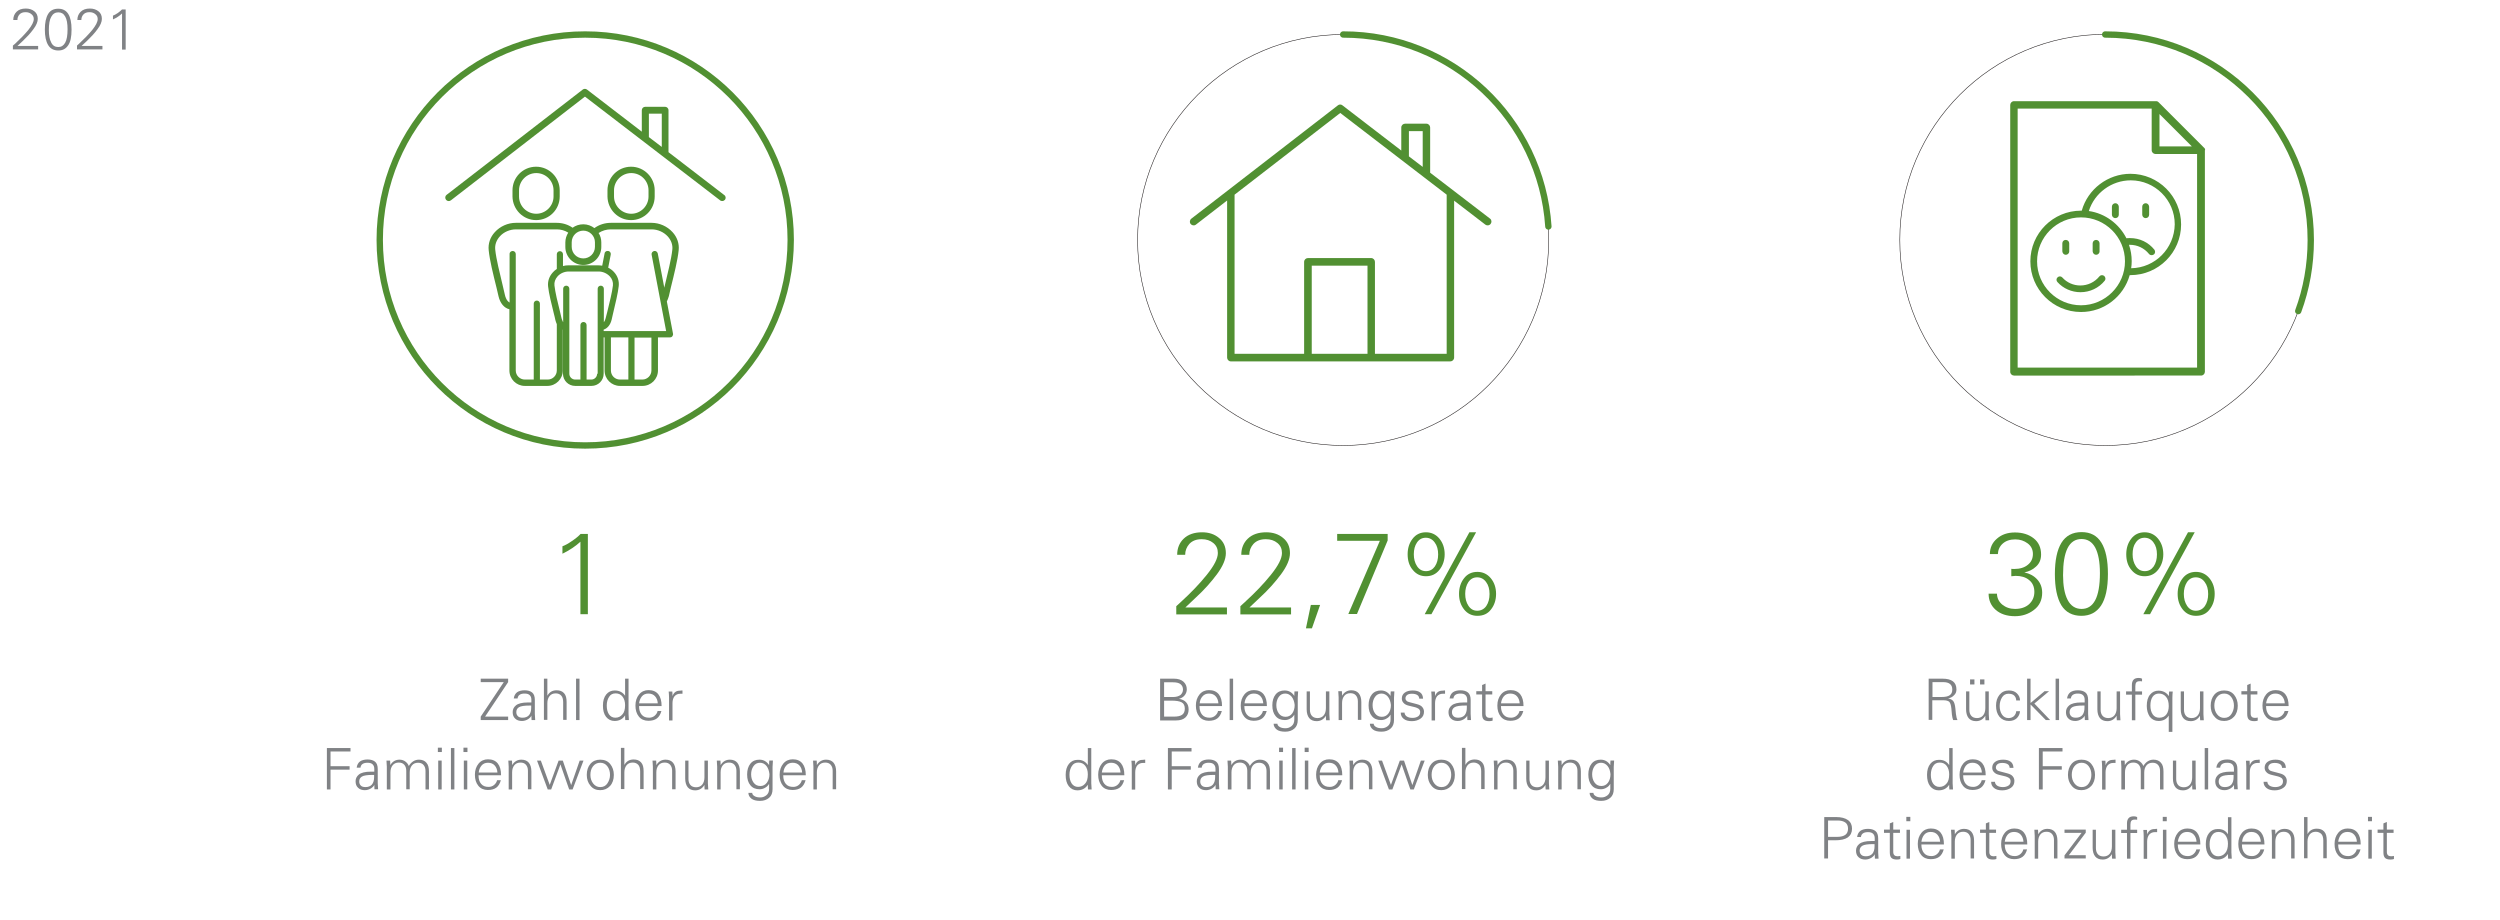 <?xml version="1.0" encoding="UTF-8"?>
<svg xmlns="http://www.w3.org/2000/svg" xmlns:xlink="http://www.w3.org/1999/xlink" version="1.1" id="Calque_1" x="0px" y="0px" viewBox="0 0 1376.6 506.7" style="enable-background:new 0 0 1376.6 506.7;" xml:space="preserve">
<style type="text/css">
	.st0{clip-path:url(#SVGID_00000150071956896074406890000012980729965498290568_);fill:none;stroke:#231F20;stroke-width:0.3;}
	.st1{fill:#519032;}
	.st2{fill:#808285;}
	
		.st3{clip-path:url(#SVGID_00000127750447641791713490000011225569299341390269_);fill:none;stroke:#519032;stroke-width:3.5;stroke-linecap:round;}
	.st4{clip-path:url(#SVGID_00000127750447641791713490000011225569299341390269_);fill:#519032;}
</style>
<g>
	<g>
		<defs>
			<rect id="SVGID_1_" x="-20.5" y="-15.8" width="1397.7" height="582.4"></rect>
		</defs>
		<clipPath id="SVGID_00000089560299678758441340000018095178991382120366_">
			<use xlink:href="#SVGID_1_" style="overflow:visible;"></use>
		</clipPath>
		
			<path style="clip-path:url(#SVGID_00000089560299678758441340000018095178991382120366_);fill:none;stroke:#231F20;stroke-width:0.3;" d="    M1159.3,245.3c62.5,0,113.2-50.7,113.2-113.2c0-62.5-50.7-113.2-113.2-113.2s-113.2,50.7-113.2,113.2    C1046.1,194.6,1096.8,245.3,1159.3,245.3z"></path>
		
			<path style="clip-path:url(#SVGID_00000089560299678758441340000018095178991382120366_);fill:none;stroke:#231F20;stroke-width:0.3;" d="    M739.6,245.3c62.5,0,113.2-50.7,113.2-113.2C852.8,69.6,802.1,19,739.6,19c-62.5,0-113.2,50.7-113.2,113.2    C626.5,194.6,677.1,245.3,739.6,245.3z"></path>
	</g>
	<g>
		<path class="st1" d="M309.7,300.8c1.4-0.5,3.1-1.4,5.1-2.8c2.1-1.4,3.7-2.7,4.9-4h4v44.2h-4.1v-39.9c-2.7,2.5-6,4.7-9.9,6.6V300.8    z"></path>
	</g>
	<g>
		<path class="st2" d="M264.7,396.5v-1.9l12.7-19h-12.7v-1.9h15.1v1.9l-12.7,19h12.7v1.9H264.7z"></path>
		<path class="st2" d="M282.9,384.6c0.2-1.5,0.8-2.6,1.8-3.4c1-0.7,2.4-1.1,4.2-1.1c1.7,0,3.1,0.4,4.1,1.2c1,0.8,1.5,2.2,1.5,4.1    v7.7c0,0.5,0.1,1.6,0.2,3.4h-2c0-0.8-0.1-1.6-0.1-2.5c-0.2,0.7-0.8,1.3-1.8,2c-1,0.6-2.1,1-3.4,1c-1.5,0-2.8-0.4-3.7-1.3    c-1-0.9-1.4-2.1-1.4-3.6c0-1.5,0.6-2.7,1.8-3.7c1.2-1,3.4-1.6,6.6-1.6h1.9v-1.5c0-1.1-0.3-1.9-0.9-2.5c-0.6-0.6-1.5-0.9-2.8-0.9    c-1.2,0-2.1,0.2-2.8,0.7c-0.6,0.4-1,1.1-1.1,2H282.9z M292.6,388.5h-0.9c-2.9,0-4.9,0.3-5.9,0.9c-1,0.6-1.5,1.5-1.5,2.7    c0,1,0.3,1.7,0.9,2.3c0.6,0.6,1.5,0.8,2.6,0.8c1.5,0,2.7-0.5,3.5-1.4c0.8-1,1.2-2.3,1.2-4.1V388.5z"></path>
		<path class="st2" d="M299.5,373.7h1.9v9.4c1.1-2,2.8-3,5.1-3c1.8,0,3.1,0.5,4.1,1.6c1,1.1,1.4,2.7,1.4,4.9v9.8h-1.9v-9.8    c0-1.6-0.4-2.9-1.1-3.6c-0.7-0.8-1.8-1.2-3-1.2c-1.5,0-2.6,0.5-3.4,1.5c-0.8,1-1.2,2.3-1.2,3.9v9.2h-1.9V373.7z"></path>
		<path class="st2" d="M317.2,396.5v-22.8h1.9v22.8H317.2z"></path>
		<path class="st2" d="M344.2,383.1v-9.4h1.9v19.4c0,0.3,0.1,1.4,0.2,3.4h-2c-0.1-0.8-0.1-1.7-0.1-2.6c-1.3,2.1-3.3,3.1-5.8,3.1    c-1.9,0-3.5-0.8-4.7-2.3c-1.2-1.6-1.7-3.6-1.7-6.2c0-2.6,0.6-4.6,1.8-6.1c1.2-1.5,2.8-2.2,4.7-2.2    C341,380.2,342.9,381.2,344.2,383.1z M344.2,388.3c0-2-0.5-3.5-1.4-4.7c-0.9-1.2-2.2-1.8-3.8-1.8c-1.6,0-2.8,0.6-3.6,1.9    c-0.8,1.2-1.3,2.8-1.3,4.8s0.4,3.6,1.2,4.8c0.8,1.2,2,1.9,3.5,1.9c1.6,0,2.9-0.6,3.9-1.8C343.7,392.4,344.2,390.6,344.2,388.3z"></path>
		<path class="st2" d="M351.9,389c0,1.9,0.5,3.4,1.4,4.5c1,1.2,2.3,1.7,4.2,1.7c1.1,0,2.2-0.4,3-1.1c0.9-0.8,1.4-1.6,1.6-2.6h2.1    c-0.5,1.8-1.3,3.2-2.5,4.1c-1.2,0.9-2.8,1.3-4.7,1.3c-2.2,0-4-0.8-5.2-2.3c-1.3-1.6-1.9-3.6-1.9-6.1c0-2.5,0.7-4.5,2-6.1    c1.3-1.6,3.1-2.4,5.2-2.4c2.4,0,4.2,0.8,5.4,2.3c1.2,1.5,1.8,3.7,1.8,6.5H351.9z M351.9,387.3h10.3c-0.1-1.6-0.6-2.9-1.5-3.9    c-0.9-1-2.1-1.5-3.7-1.5c-1.5,0-2.7,0.5-3.6,1.6C352.6,384.5,352.1,385.8,351.9,387.3z"></path>
		<path class="st2" d="M375.8,380.2l0,1.8c-0.4,0-0.9,0-1.2,0c-1.4,0-2.4,0.5-3.2,1.4c-0.7,0.9-1.1,2.2-1.1,3.8v9.5h-1.9v-12.5    c0-1.2-0.1-2.3-0.2-3.4h2c0.1,0.9,0.1,1.7,0.1,2.5c0.4-1.1,0.9-1.8,1.6-2.3c0.7-0.5,1.5-0.7,2.6-0.7    C375.1,380.2,375.5,380.2,375.8,380.2z"></path>
	</g>
	<g>
		<path class="st2" d="M180,434.7v-22.8h13v1.9H182v8.1h10.5v1.9H182v10.9H180z"></path>
		<path class="st2" d="M196.4,422.7c0.2-1.5,0.8-2.6,1.8-3.4c1-0.7,2.4-1.1,4.2-1.1c1.7,0,3.1,0.4,4.1,1.2c1,0.8,1.5,2.2,1.5,4.1    v7.7c0,0.5,0.1,1.6,0.2,3.4h-2c0-0.8-0.1-1.6-0.1-2.5c-0.2,0.7-0.8,1.3-1.8,2c-1,0.6-2.1,1-3.4,1c-1.5,0-2.8-0.4-3.7-1.3    c-1-0.9-1.4-2.1-1.4-3.6c0-1.5,0.6-2.7,1.8-3.7c1.2-1,3.4-1.6,6.6-1.6h1.9v-1.5c0-1.1-0.3-1.9-0.9-2.5c-0.6-0.6-1.5-0.9-2.8-0.9    c-1.2,0-2.1,0.2-2.8,0.7c-0.6,0.4-1,1.1-1.1,2H196.4z M206.1,426.7h-0.9c-2.9,0-4.9,0.3-5.9,0.9c-1,0.6-1.5,1.5-1.5,2.7    c0,1,0.3,1.7,0.9,2.3c0.6,0.6,1.5,0.8,2.6,0.8c1.5,0,2.7-0.5,3.5-1.4c0.8-1,1.2-2.3,1.2-4.1V426.7z"></path>
		<path class="st2" d="M214.9,434.7H213v-12.5c0-0.7-0.1-1.8-0.2-3.4h2c0.1,0.9,0.1,1.7,0.1,2.5c1.2-2,2.9-3,5.1-3    c1.3,0,2.4,0.4,3.3,1.1c0.9,0.7,1.5,1.5,1.8,2.4c1.4-2.3,3.3-3.5,5.6-3.5c1.8,0,3.2,0.6,4.1,1.7c1,1.1,1.4,2.7,1.4,4.9v9.8h-1.9    v-10.2c0-1.4-0.4-2.5-1.1-3.3c-0.7-0.8-1.7-1.2-3-1.2c-1.5,0-2.6,0.5-3.4,1.5c-0.8,1-1.2,2.3-1.2,3.9v9.2h-1.9v-10.2    c0-1.4-0.4-2.5-1.1-3.3c-0.7-0.8-1.7-1.2-3-1.2c-1.5,0-2.6,0.5-3.4,1.5c-0.8,1-1.2,2.3-1.2,3.9V434.7z"></path>
		<path class="st2" d="M241.1,411.7h2.2v2.4h-2.2V411.7z M241.3,418.8h1.9v15.9h-1.9V418.8z"></path>
		<path class="st2" d="M248.3,434.7v-22.8h1.9v22.8H248.3z"></path>
		<path class="st2" d="M255.2,411.7h2.2v2.4h-2.2V411.7z M255.4,418.8h1.9v15.9h-1.9V418.8z"></path>
		<path class="st2" d="M263.5,427.1c0,1.9,0.5,3.4,1.4,4.5c1,1.2,2.3,1.7,4.2,1.7c1.1,0,2.2-0.4,3-1.1c0.9-0.8,1.4-1.6,1.6-2.6h2.1    c-0.5,1.8-1.3,3.2-2.5,4.1c-1.2,0.9-2.8,1.3-4.7,1.3c-2.2,0-4-0.8-5.2-2.3c-1.3-1.6-1.9-3.6-1.9-6.1c0-2.5,0.7-4.5,2-6.1    c1.3-1.6,3.1-2.4,5.2-2.4c2.4,0,4.2,0.8,5.4,2.3c1.2,1.5,1.8,3.7,1.8,6.5H263.5z M263.6,425.4h10.3c-0.1-1.6-0.6-2.9-1.5-3.9    c-0.9-1-2.1-1.5-3.7-1.5c-1.5,0-2.7,0.5-3.6,1.6C264.3,422.6,263.7,423.9,263.6,425.4z"></path>
		<path class="st2" d="M282,434.7h-1.9v-12.5c0-0.7-0.1-1.8-0.2-3.4h2c0.1,0.9,0.1,1.7,0.1,2.5c1.2-2,2.9-3,5.1-3    c1.8,0,3.2,0.6,4.1,1.7c0.9,1.1,1.4,2.7,1.4,4.8v9.8h-1.9v-10.2c0-1.4-0.4-2.5-1.1-3.3c-0.7-0.8-1.7-1.2-3-1.2    c-1.5,0-2.6,0.5-3.4,1.5c-0.8,1-1.2,2.3-1.2,3.9V434.7z"></path>
		<path class="st2" d="M295.7,418.8h2.1l4.9,13.4l4.9-13.4h2.3l4.6,13.5l4.7-13.5h2.1l-6,15.9h-1.9l-4.8-13.8l-5.1,13.8h-1.9    L295.7,418.8z"></path>
		<path class="st2" d="M323.1,426.7c0-2.5,0.7-4.6,2-6.1c1.4-1.6,3.2-2.3,5.4-2.3c2.4,0,4.2,0.8,5.5,2.4c1.3,1.6,2,3.6,2,6    c0,2.5-0.7,4.6-2.1,6.1c-1.4,1.5-3.2,2.3-5.4,2.3c-2.3,0-4.1-0.8-5.4-2.5C323.8,431.1,323.1,429.1,323.1,426.7z M325.1,426.7    c0,1.8,0.5,3.4,1.5,4.7c1,1.3,2.3,2,3.9,2c1.8,0,3.1-0.7,4-2.1c0.9-1.4,1.4-2.9,1.4-4.6c0-1.9-0.5-3.5-1.5-4.8    c-1-1.3-2.3-1.9-3.9-1.9c-1.7,0-3,0.7-4,2S325.1,424.9,325.1,426.7z"></path>
		<path class="st2" d="M341.9,411.8h1.9v9.4c1.1-2,2.8-3,5.1-3c1.8,0,3.1,0.5,4.1,1.6c1,1.1,1.4,2.7,1.4,4.9v9.8h-1.9v-9.8    c0-1.6-0.4-2.9-1.1-3.6c-0.7-0.8-1.8-1.2-3-1.2c-1.5,0-2.6,0.5-3.4,1.5c-0.8,1-1.2,2.3-1.2,3.9v9.2h-1.9V411.8z"></path>
		<path class="st2" d="M361.4,434.7h-1.9v-12.5c0-0.7-0.1-1.8-0.2-3.4h2c0.1,0.9,0.1,1.7,0.1,2.5c1.2-2,2.9-3,5.1-3    c1.8,0,3.2,0.6,4.1,1.7c0.9,1.1,1.4,2.7,1.4,4.8v9.8h-1.9v-10.2c0-1.4-0.4-2.5-1.1-3.3c-0.7-0.8-1.7-1.2-3-1.2    c-1.5,0-2.6,0.5-3.4,1.5c-0.8,1-1.2,2.3-1.2,3.9V434.7z"></path>
		<path class="st2" d="M377.2,418.8h1.9v10.2c0,1.4,0.4,2.5,1.1,3.3c0.7,0.8,1.8,1.2,3.1,1.2c1.4,0,2.6-0.5,3.4-1.5    c0.8-1,1.2-2.3,1.2-4v-9.2h1.9v12.5c0,0.7,0.1,1.8,0.2,3.4h-2c-0.1-0.9-0.1-1.7-0.1-2.5c-1.2,2-2.9,3-5.1,3    c-1.8,0-3.2-0.6-4.1-1.7c-0.9-1.1-1.4-2.8-1.4-4.8V418.8z"></path>
		<path class="st2" d="M396.8,434.7h-1.9v-12.5c0-0.7-0.1-1.8-0.2-3.4h2c0.1,0.9,0.1,1.7,0.1,2.5c1.2-2,2.9-3,5.1-3    c1.8,0,3.2,0.6,4.1,1.7c0.9,1.1,1.4,2.7,1.4,4.8v9.8h-1.9v-10.2c0-1.4-0.4-2.5-1.1-3.3c-0.7-0.8-1.7-1.2-3-1.2    c-1.5,0-2.6,0.5-3.4,1.5c-0.8,1-1.2,2.3-1.2,3.9V434.7z"></path>
		<path class="st2" d="M412.1,436.6h2.1c0,0.7,0.4,1.3,1.3,1.8c0.8,0.5,1.9,0.7,3.2,0.7c1.2,0,2.3-0.4,3.3-1.2c1-0.8,1.5-2,1.5-3.6    v-2.7c-0.5,0.8-1.1,1.6-2.1,2.1c-0.9,0.6-2,0.9-3.1,0.9c-2.2,0-3.9-0.7-5.1-2.2c-1.2-1.4-1.8-3.4-1.8-5.9c0-2.5,0.6-4.5,1.8-6    c1.2-1.5,2.9-2.2,5-2.2c2.2,0,4,1,5.3,3c0-0.9,0-1.7,0.1-2.5h2c-0.1,1.5-0.2,2.7-0.2,3.5v11.1v1.1c0,2.1-0.6,3.7-1.9,4.8    c-1.3,1.1-2.9,1.7-5,1.7c-2.1,0-3.6-0.4-4.7-1.2C412.7,438.9,412.1,437.9,412.1,436.6z M422.1,421.8c-1-1.2-2.2-1.8-3.6-1.8    c-1.5,0-2.7,0.6-3.6,1.9c-0.9,1.3-1.3,2.8-1.3,4.5c0,1.8,0.5,3.4,1.4,4.6c0.9,1.2,2.1,1.8,3.7,1.8c1.5,0,2.7-0.6,3.6-1.8    c0.9-1.2,1.4-2.8,1.4-4.7C423.5,424.5,423,423,422.1,421.8z"></path>
		<path class="st2" d="M431.3,427.1c0,1.9,0.5,3.4,1.4,4.5c1,1.2,2.3,1.7,4.2,1.7c1.1,0,2.2-0.4,3-1.1c0.9-0.8,1.4-1.6,1.6-2.6h2.1    c-0.5,1.8-1.3,3.2-2.5,4.1c-1.2,0.9-2.8,1.3-4.7,1.3c-2.2,0-4-0.8-5.2-2.3c-1.3-1.6-1.9-3.6-1.9-6.1c0-2.5,0.7-4.5,2-6.1    c1.3-1.6,3.1-2.4,5.2-2.4c2.4,0,4.2,0.8,5.4,2.3c1.2,1.5,1.8,3.7,1.8,6.5H431.3z M431.4,425.4h10.3c-0.1-1.6-0.6-2.9-1.5-3.9    c-0.9-1-2.1-1.5-3.7-1.5c-1.5,0-2.7,0.5-3.6,1.6C432,422.6,431.5,423.9,431.4,425.4z"></path>
		<path class="st2" d="M449.8,434.7h-1.9v-12.5c0-0.7-0.1-1.8-0.2-3.4h2c0.1,0.9,0.1,1.7,0.1,2.5c1.2-2,2.9-3,5.1-3    c1.8,0,3.2,0.6,4.1,1.7c0.9,1.1,1.4,2.7,1.4,4.8v9.8h-1.9v-10.2c0-1.4-0.4-2.5-1.1-3.3c-0.7-0.8-1.7-1.2-3-1.2    c-1.5,0-2.6,0.5-3.4,1.5c-0.8,1-1.2,2.3-1.2,3.9V434.7z"></path>
	</g>
	<g>
		<path class="st1" d="M647.7,333.8l2.5-2.3c5.6-5.1,10.4-10.1,14.4-15.1c4-5,6-8.9,6-11.9c0-2.3-0.8-4.1-2.5-5.5    c-1.7-1.4-3.8-2.1-6.4-2.1c-3,0-5.2,0.9-6.8,2.6c-1.5,1.7-2.3,3.7-2.3,6h-4.4c0-3.6,1.2-6.6,3.6-8.9c2.4-2.3,5.8-3.5,10.1-3.5    c3.7,0,6.8,1,9.3,3.1c2.5,2,3.8,4.8,3.8,8.4c0,3.3-1.6,7.1-4.9,11.6c-3.3,4.4-7.1,8.7-11.6,12.8l-5.8,5.5h22.9v3.8h-27.9V333.8z"></path>
		<path class="st1" d="M683,333.8l2.5-2.3c5.6-5.1,10.4-10.1,14.4-15.1c4-5,6-8.9,6-11.9c0-2.3-0.8-4.1-2.5-5.5    c-1.7-1.4-3.8-2.1-6.4-2.1c-3,0-5.2,0.9-6.8,2.6c-1.5,1.7-2.3,3.7-2.3,6h-4.4c0-3.6,1.2-6.6,3.6-8.9c2.4-2.3,5.8-3.5,10.1-3.5    c3.7,0,6.8,1,9.3,3.1c2.5,2,3.8,4.8,3.8,8.4c0,3.3-1.6,7.1-4.9,11.6c-3.3,4.4-7.1,8.7-11.6,12.8l-5.8,5.5h22.9v3.8H683V333.8z"></path>
		<path class="st1" d="M719.1,346l2.7-12.9h5.1l-4.5,12.9H719.1z"></path>
		<path class="st1" d="M742.4,338.2l17.4-40.4h-23.5V294h27.8v3.6l-16.9,40.5H742.4z"></path>
		<path class="st1" d="M775.1,305.2c0-3.3,0.9-6.2,2.7-8.5c1.8-2.4,4.3-3.6,7.4-3.6c3,0,5.5,1.2,7.4,3.5c1.9,2.3,2.9,5.2,2.9,8.6    c0,3.3-1,6.2-2.9,8.6c-1.9,2.4-4.4,3.5-7.4,3.5c-2.9,0-5.3-1.1-7.2-3.4C776,311.6,775.1,308.7,775.1,305.2z M778.5,305.2    c0,2.6,0.6,4.8,1.8,6.6c1.2,1.8,2.8,2.7,4.9,2.7c2.1,0,3.7-0.9,4.9-2.6c1.2-1.8,1.8-4,1.8-6.6c0-2.7-0.6-4.9-1.9-6.6    c-1.2-1.7-2.9-2.6-4.9-2.6c-2.1,0-3.7,0.9-4.9,2.7C779.1,300.4,778.5,302.6,778.5,305.2z M784.5,338.2l24.6-45.1h3.7l-24.6,45.1    H784.5z M803.4,327c0-3.3,0.9-6.2,2.7-8.5c1.8-2.4,4.3-3.6,7.4-3.6c3,0,5.5,1.2,7.4,3.5c1.9,2.3,2.9,5.2,2.9,8.6    c0,3.3-0.9,6.2-2.8,8.6c-1.8,2.4-4.3,3.5-7.5,3.5c-3,0-5.5-1.2-7.3-3.5C804.3,333.2,803.4,330.4,803.4,327z M806.8,327    c0,2.6,0.6,4.8,1.8,6.6c1.2,1.8,2.8,2.7,4.8,2.7c2.1,0,3.8-0.9,5-2.6c1.2-1.8,1.8-4,1.8-6.6c0-2.7-0.6-4.9-1.9-6.6    c-1.2-1.7-2.9-2.6-4.9-2.6c-2.1,0-3.7,0.9-4.9,2.7C807.4,322.3,806.8,324.5,806.8,327z"></path>
	</g>
	<g>
		<path class="st2" d="M638.8,396.5v-22.8h7.6c2.3,0,4.1,0.6,5.3,1.7c1.2,1.1,1.8,2.5,1.8,4.2c0,1.2-0.4,2.3-1.2,3.3    c-0.8,1-1.9,1.6-3.1,1.9c1.8,0.3,3.2,1,4,2c0.9,1,1.3,2.3,1.3,3.9c0,1.8-0.6,3.3-1.8,4.4c-1.2,1.1-2.9,1.6-5.1,1.6H638.8z     M640.9,383.8h5.1c1.7,0,3-0.4,4-1.1c0.9-0.8,1.4-1.8,1.4-3c0-1.3-0.5-2.3-1.4-3c-0.9-0.7-2.3-1-4.1-1h-4.9V383.8z M640.9,394.6    h5.4c2.1,0,3.6-0.3,4.6-1c1-0.7,1.5-1.8,1.5-3.4c0-1.7-0.6-2.9-1.8-3.5c-1.2-0.6-3-0.9-5.5-0.9h-4.1V394.6z"></path>
		<path class="st2" d="M660.5,389c0,1.9,0.5,3.4,1.4,4.5c1,1.2,2.3,1.7,4.2,1.7c1.1,0,2.2-0.4,3-1.1c0.9-0.8,1.4-1.6,1.6-2.6h2.1    c-0.5,1.8-1.3,3.2-2.5,4.1c-1.2,0.9-2.8,1.3-4.7,1.3c-2.2,0-4-0.8-5.2-2.3c-1.3-1.6-1.9-3.6-1.9-6.1c0-2.5,0.7-4.5,2-6.1    c1.3-1.6,3.1-2.4,5.2-2.4c2.4,0,4.2,0.8,5.4,2.3c1.2,1.5,1.8,3.7,1.8,6.5H660.5z M660.6,387.3h10.3c-0.1-1.6-0.6-2.9-1.5-3.9    c-0.9-1-2.1-1.5-3.7-1.5c-1.5,0-2.7,0.5-3.6,1.6C661.2,384.5,660.7,385.8,660.6,387.3z"></path>
		<path class="st2" d="M677.1,396.5v-22.8h1.9v22.8H677.1z"></path>
		<path class="st2" d="M685.2,389c0,1.9,0.5,3.4,1.4,4.5c1,1.2,2.3,1.7,4.2,1.7c1.1,0,2.2-0.4,3-1.1c0.9-0.8,1.4-1.6,1.6-2.6h2.1    c-0.5,1.8-1.3,3.2-2.5,4.1c-1.2,0.9-2.8,1.3-4.7,1.3c-2.2,0-4-0.8-5.2-2.3c-1.3-1.6-1.9-3.6-1.9-6.1c0-2.5,0.7-4.5,2-6.1    c1.3-1.6,3.1-2.4,5.2-2.4c2.4,0,4.2,0.8,5.4,2.3c1.2,1.5,1.8,3.7,1.8,6.5H685.2z M685.3,387.3h10.3c-0.1-1.6-0.6-2.9-1.5-3.9    c-0.9-1-2.1-1.5-3.7-1.5c-1.5,0-2.7,0.5-3.6,1.6C685.9,384.5,685.4,385.8,685.3,387.3z"></path>
		<path class="st2" d="M701.3,398.5h2.1c0,0.7,0.4,1.3,1.3,1.8c0.8,0.5,1.9,0.7,3.2,0.7c1.2,0,2.3-0.4,3.3-1.2c1-0.8,1.5-2,1.5-3.6    v-2.7c-0.5,0.8-1.1,1.6-2.1,2.1c-0.9,0.6-2,0.9-3.1,0.9c-2.2,0-3.9-0.7-5.1-2.2c-1.2-1.4-1.8-3.4-1.8-5.9c0-2.5,0.6-4.5,1.8-6    c1.2-1.5,2.9-2.2,5-2.2c2.2,0,4,1,5.3,3c0-0.9,0-1.7,0.1-2.5h2c-0.1,1.5-0.2,2.7-0.2,3.5v11.1v1.1c0,2.1-0.6,3.7-1.9,4.8    c-1.3,1.1-2.9,1.7-5,1.7c-2.1,0-3.7-0.4-4.7-1.2S701.3,399.8,701.3,398.5z M711.3,383.7c-1-1.2-2.2-1.8-3.6-1.8    c-1.5,0-2.7,0.6-3.6,1.9c-0.9,1.3-1.3,2.8-1.3,4.5c0,1.8,0.5,3.4,1.4,4.6c0.9,1.2,2.1,1.8,3.7,1.8c1.5,0,2.7-0.6,3.6-1.8    c0.9-1.2,1.4-2.8,1.4-4.7C712.7,386.4,712.2,384.9,711.3,383.7z"></path>
		<path class="st2" d="M719.4,380.7h1.9v10.2c0,1.4,0.4,2.5,1.1,3.3c0.7,0.8,1.8,1.2,3.1,1.2c1.4,0,2.6-0.5,3.4-1.5    c0.8-1,1.2-2.3,1.2-4v-9.2h1.9v12.5c0,0.7,0.1,1.8,0.2,3.4h-2c-0.1-0.9-0.1-1.7-0.1-2.5c-1.2,2-2.9,3-5.1,3    c-1.8,0-3.2-0.6-4.1-1.7c-0.9-1.1-1.4-2.8-1.4-4.8V380.7z"></path>
		<path class="st2" d="M739,396.5h-1.9v-12.5c0-0.7-0.1-1.8-0.2-3.4h2c0.1,0.9,0.1,1.7,0.1,2.5c1.2-2,2.9-3,5.1-3    c1.8,0,3.2,0.6,4.1,1.7c0.9,1.1,1.4,2.7,1.4,4.8v9.8h-1.9v-10.2c0-1.4-0.4-2.5-1.1-3.3s-1.7-1.2-3-1.2c-1.5,0-2.6,0.5-3.4,1.5    c-0.8,1-1.2,2.3-1.2,3.9V396.5z"></path>
		<path class="st2" d="M754.3,398.5h2.1c0,0.7,0.4,1.3,1.3,1.8c0.8,0.5,1.9,0.7,3.2,0.7c1.2,0,2.3-0.4,3.3-1.2c1-0.8,1.5-2,1.5-3.6    v-2.7c-0.5,0.8-1.1,1.6-2.1,2.1c-0.9,0.6-2,0.9-3.1,0.9c-2.2,0-3.9-0.7-5.1-2.2c-1.2-1.4-1.8-3.4-1.8-5.9c0-2.5,0.6-4.5,1.8-6    c1.2-1.5,2.9-2.2,5-2.2c2.2,0,4,1,5.3,3c0-0.9,0-1.7,0.1-2.5h2c-0.1,1.5-0.2,2.7-0.2,3.5v11.1v1.1c0,2.1-0.6,3.7-1.9,4.8    c-1.3,1.1-2.9,1.7-5,1.7c-2.1,0-3.7-0.4-4.7-1.2S754.3,399.8,754.3,398.5z M764.3,383.7c-1-1.2-2.2-1.8-3.6-1.8    c-1.5,0-2.7,0.6-3.6,1.9c-0.9,1.3-1.3,2.8-1.3,4.5c0,1.8,0.5,3.4,1.4,4.6c0.9,1.2,2.1,1.8,3.7,1.8c1.5,0,2.7-0.6,3.6-1.8    c0.9-1.2,1.4-2.8,1.4-4.7C765.7,386.4,765.2,384.9,764.3,383.7z"></path>
		<path class="st2" d="M773.4,392.3c0,0.9,0.4,1.6,1.2,2.2c0.8,0.5,1.8,0.8,3.2,0.8c1.2,0,2.2-0.3,3-0.8c0.8-0.5,1.2-1.3,1.2-2.4    c0-0.7-0.2-1.2-0.7-1.7c-0.5-0.4-1.5-0.9-3-1.2l-2.5-0.6c-1.3-0.3-2.3-0.8-2.9-1.5c-0.7-0.7-1-1.5-1-2.5c0-1.3,0.5-2.4,1.6-3.2    c1.1-0.8,2.5-1.2,4.4-1.2c1.8,0,3.2,0.4,4.1,1.1c1,0.7,1.5,1.8,1.6,3.4h-2.1c-0.1-0.9-0.4-1.6-1.1-2c-0.6-0.4-1.6-0.7-2.9-0.7    c-1.2,0-2.1,0.2-2.7,0.7c-0.6,0.5-0.9,1.1-0.9,1.8c0,0.6,0.2,1,0.6,1.4c0.4,0.4,1,0.6,1.8,0.8l3.8,1c1.5,0.4,2.5,0.9,3.1,1.7    c0.6,0.7,0.9,1.6,0.9,2.5c0,1.6-0.6,2.9-1.9,3.8c-1.3,0.9-2.9,1.4-4.8,1.4c-1.9,0-3.4-0.4-4.5-1.3c-1.1-0.9-1.6-2-1.6-3.4H773.4z"></path>
		<path class="st2" d="M795.7,380.2l0,1.8c-0.4,0-0.9,0-1.2,0c-1.4,0-2.4,0.5-3.2,1.4c-0.7,0.9-1.1,2.2-1.1,3.8v9.5h-1.9v-12.5    c0-1.2-0.1-2.3-0.2-3.4h2c0.1,0.9,0.1,1.7,0.1,2.5c0.4-1.1,0.9-1.8,1.6-2.3c0.7-0.5,1.5-0.7,2.6-0.7    C795,380.2,795.4,380.2,795.7,380.2z"></path>
		<path class="st2" d="M798.2,384.6c0.2-1.5,0.8-2.6,1.8-3.4c1-0.7,2.4-1.1,4.2-1.1c1.7,0,3.1,0.4,4.1,1.2c1,0.8,1.5,2.2,1.5,4.1    v7.7c0,0.5,0.1,1.6,0.2,3.4h-2c0-0.8-0.1-1.6-0.1-2.5c-0.2,0.7-0.8,1.3-1.8,2c-1,0.6-2.1,1-3.4,1c-1.5,0-2.8-0.4-3.7-1.3    c-1-0.9-1.4-2.1-1.4-3.6c0-1.5,0.6-2.7,1.8-3.7c1.2-1,3.4-1.6,6.6-1.6h1.9v-1.5c0-1.1-0.3-1.9-0.9-2.5c-0.6-0.6-1.5-0.9-2.8-0.9    c-1.2,0-2.1,0.2-2.8,0.7c-0.6,0.4-1,1.1-1.1,2H798.2z M807.8,388.5h-0.9c-2.9,0-4.9,0.3-5.9,0.9c-1,0.6-1.5,1.5-1.5,2.7    c0,1,0.3,1.7,0.9,2.3c0.6,0.6,1.5,0.8,2.6,0.8c1.5,0,2.7-0.5,3.5-1.4c0.8-1,1.2-2.3,1.2-4.1V388.5z"></path>
		<path class="st2" d="M812.9,382.4v-1.8h3.2v-3.4l1.9-0.8v4.2h3.7v1.8H818v10.5c0,0.8,0.2,1.4,0.6,1.8c0.4,0.4,1,0.6,1.7,0.6    c0.6,0,1.1-0.1,1.6-0.2v1.7c-0.5,0.2-1.1,0.3-1.9,0.3c-1.4,0-2.4-0.3-3-0.9c-0.6-0.6-0.9-1.6-0.9-3.1v-10.7H812.9z"></path>
		<path class="st2" d="M826.5,389c0,1.9,0.5,3.4,1.4,4.5c1,1.2,2.3,1.7,4.2,1.7c1.1,0,2.2-0.4,3-1.1c0.9-0.8,1.4-1.6,1.6-2.6h2.1    c-0.5,1.8-1.3,3.2-2.5,4.1c-1.2,0.9-2.8,1.3-4.7,1.3c-2.2,0-4-0.8-5.2-2.3c-1.3-1.6-1.9-3.6-1.9-6.1c0-2.5,0.7-4.5,2-6.1    c1.3-1.6,3.1-2.4,5.2-2.4c2.4,0,4.2,0.8,5.4,2.3c1.2,1.5,1.8,3.7,1.8,6.5H826.5z M826.5,387.3h10.3c-0.1-1.6-0.6-2.9-1.5-3.9    c-0.9-1-2.1-1.5-3.7-1.5c-1.5,0-2.7,0.5-3.6,1.6C827.2,384.5,826.7,385.8,826.5,387.3z"></path>
	</g>
	<g>
		<path class="st2" d="M599,421.3v-9.4h1.9v19.4c0,0.3,0.1,1.4,0.2,3.4h-2c-0.1-0.8-0.1-1.7-0.1-2.6c-1.3,2.1-3.3,3.1-5.8,3.1    c-1.9,0-3.5-0.8-4.7-2.3c-1.2-1.6-1.7-3.6-1.7-6.2c0-2.6,0.6-4.6,1.8-6.1c1.2-1.5,2.8-2.2,4.7-2.2    C595.8,418.3,597.7,419.3,599,421.3z M599,426.4c0-2-0.5-3.5-1.4-4.7c-0.9-1.2-2.2-1.8-3.8-1.8c-1.6,0-2.8,0.6-3.6,1.9    c-0.8,1.2-1.3,2.8-1.3,4.8s0.4,3.6,1.2,4.8c0.8,1.2,2,1.9,3.5,1.9c1.6,0,2.9-0.6,3.9-1.8C598.5,430.5,599,428.7,599,426.4z"></path>
		<path class="st2" d="M606.7,427.1c0,1.9,0.5,3.4,1.4,4.5c1,1.2,2.3,1.7,4.2,1.7c1.1,0,2.2-0.4,3-1.1c0.9-0.8,1.4-1.6,1.6-2.6h2.1    c-0.5,1.8-1.3,3.2-2.5,4.1c-1.2,0.9-2.8,1.3-4.7,1.3c-2.2,0-4-0.8-5.2-2.3c-1.3-1.6-1.9-3.6-1.9-6.1c0-2.5,0.7-4.5,2-6.1    c1.3-1.6,3.1-2.4,5.2-2.4c2.4,0,4.2,0.8,5.4,2.3c1.2,1.5,1.8,3.7,1.8,6.5H606.7z M606.7,425.4H617c-0.1-1.6-0.6-2.9-1.5-3.9    c-0.9-1-2.1-1.5-3.7-1.5c-1.5,0-2.7,0.5-3.6,1.6C607.4,422.6,606.9,423.9,606.7,425.4z"></path>
		<path class="st2" d="M630.6,418.3l0,1.8c-0.4,0-0.9,0-1.2,0c-1.4,0-2.4,0.5-3.2,1.4c-0.7,0.9-1.1,2.2-1.1,3.8v9.5h-1.9v-12.5    c0-1.2-0.1-2.3-0.2-3.4h2c0.1,0.9,0.1,1.7,0.1,2.5c0.4-1.1,0.9-1.8,1.6-2.3c0.7-0.5,1.5-0.7,2.6-0.7    C629.9,418.3,630.3,418.3,630.6,418.3z"></path>
		<path class="st2" d="M643.1,434.7v-22.8h13v1.9h-10.9v8.1h10.5v1.9h-10.5v10.9H643.1z"></path>
		<path class="st2" d="M659.6,422.7c0.2-1.5,0.8-2.6,1.8-3.4c1-0.7,2.4-1.1,4.2-1.1c1.7,0,3.1,0.4,4.1,1.2c1,0.8,1.5,2.2,1.5,4.1    v7.7c0,0.5,0.1,1.6,0.2,3.4h-2c0-0.8-0.1-1.6-0.1-2.5c-0.2,0.7-0.8,1.3-1.8,2c-1,0.6-2.1,1-3.4,1c-1.5,0-2.8-0.4-3.7-1.3    c-1-0.9-1.4-2.1-1.4-3.6c0-1.5,0.6-2.7,1.8-3.7c1.2-1,3.4-1.6,6.6-1.6h1.9v-1.5c0-1.1-0.3-1.9-0.9-2.5c-0.6-0.6-1.5-0.9-2.8-0.9    c-1.2,0-2.1,0.2-2.8,0.7c-0.6,0.4-1,1.1-1.1,2H659.6z M669.2,426.7h-0.9c-2.9,0-4.9,0.3-5.9,0.9c-1,0.6-1.5,1.5-1.5,2.7    c0,1,0.3,1.7,0.9,2.3c0.6,0.6,1.5,0.8,2.6,0.8c1.5,0,2.7-0.5,3.5-1.4c0.8-1,1.2-2.3,1.2-4.1V426.7z"></path>
		<path class="st2" d="M678,434.7h-1.9v-12.5c0-0.7-0.1-1.8-0.2-3.4h2c0.1,0.9,0.1,1.7,0.1,2.5c1.2-2,2.9-3,5.1-3    c1.3,0,2.4,0.4,3.3,1.1c0.9,0.7,1.5,1.5,1.8,2.4c1.4-2.3,3.3-3.5,5.6-3.5c1.8,0,3.2,0.6,4.1,1.7c1,1.1,1.4,2.7,1.4,4.9v9.8h-1.9    v-10.2c0-1.4-0.4-2.5-1.1-3.3s-1.7-1.2-3-1.2c-1.5,0-2.6,0.5-3.4,1.5c-0.8,1-1.2,2.3-1.2,3.9v9.2h-1.9v-10.2    c0-1.4-0.4-2.5-1.1-3.3s-1.7-1.2-3-1.2c-1.5,0-2.6,0.5-3.4,1.5c-0.8,1-1.2,2.3-1.2,3.9V434.7z"></path>
		<path class="st2" d="M704.3,411.7h2.2v2.4h-2.2V411.7z M704.4,418.8h1.9v15.9h-1.9V418.8z"></path>
		<path class="st2" d="M711.5,434.7v-22.8h1.9v22.8H711.5z"></path>
		<path class="st2" d="M718.4,411.7h2.2v2.4h-2.2V411.7z M718.5,418.8h1.9v15.9h-1.9V418.8z"></path>
		<path class="st2" d="M726.7,427.1c0,1.9,0.5,3.4,1.4,4.5c1,1.2,2.3,1.7,4.2,1.7c1.1,0,2.2-0.4,3-1.1c0.9-0.8,1.4-1.6,1.6-2.6h2.1    c-0.5,1.8-1.3,3.2-2.5,4.1c-1.2,0.9-2.8,1.3-4.7,1.3c-2.2,0-4-0.8-5.2-2.3c-1.3-1.6-1.9-3.6-1.9-6.1c0-2.5,0.7-4.5,2-6.1    c1.3-1.6,3.1-2.4,5.2-2.4c2.4,0,4.2,0.8,5.4,2.3c1.2,1.5,1.8,3.7,1.8,6.5H726.7z M726.7,425.4H737c-0.1-1.6-0.6-2.9-1.5-3.9    c-0.9-1-2.1-1.5-3.7-1.5c-1.5,0-2.7,0.5-3.6,1.6C727.4,422.6,726.9,423.9,726.7,425.4z"></path>
		<path class="st2" d="M745.1,434.7h-1.9v-12.5c0-0.7-0.1-1.8-0.2-3.4h2c0.1,0.9,0.1,1.7,0.1,2.5c1.2-2,2.9-3,5.1-3    c1.8,0,3.2,0.6,4.1,1.7c0.9,1.1,1.4,2.7,1.4,4.8v9.8h-1.9v-10.2c0-1.4-0.4-2.5-1.1-3.3s-1.7-1.2-3-1.2c-1.5,0-2.6,0.5-3.4,1.5    c-0.8,1-1.2,2.3-1.2,3.9V434.7z"></path>
		<path class="st2" d="M758.9,418.8h2.1l4.9,13.4l4.9-13.4h2.3l4.6,13.5l4.7-13.5h2.1l-6,15.9h-1.9l-4.8-13.8l-5.1,13.8h-1.9    L758.9,418.8z"></path>
		<path class="st2" d="M786.2,426.7c0-2.5,0.7-4.6,2-6.1c1.4-1.6,3.2-2.3,5.4-2.3c2.4,0,4.2,0.8,5.5,2.4c1.3,1.6,2,3.6,2,6    c0,2.5-0.7,4.6-2.1,6.1c-1.4,1.5-3.2,2.3-5.4,2.3c-2.3,0-4.1-0.8-5.4-2.5C786.9,431.1,786.2,429.1,786.2,426.7z M788.3,426.7    c0,1.8,0.5,3.4,1.5,4.7c1,1.3,2.3,2,3.9,2c1.8,0,3.1-0.7,4-2.1c0.9-1.4,1.4-2.9,1.4-4.6c0-1.9-0.5-3.5-1.5-4.8    c-1-1.3-2.3-1.9-3.9-1.9c-1.7,0-3,0.7-4,2S788.3,424.9,788.3,426.7z"></path>
		<path class="st2" d="M805,411.8h1.9v9.4c1.1-2,2.8-3,5.1-3c1.8,0,3.1,0.5,4.1,1.6c1,1.1,1.4,2.7,1.4,4.9v9.8h-1.9v-9.8    c0-1.6-0.4-2.9-1.1-3.6s-1.8-1.2-3-1.2c-1.5,0-2.6,0.5-3.4,1.5c-0.8,1-1.2,2.3-1.2,3.9v9.2H805V411.8z"></path>
		<path class="st2" d="M824.6,434.7h-1.9v-12.5c0-0.7-0.1-1.8-0.2-3.4h2c0.1,0.9,0.1,1.7,0.1,2.5c1.2-2,2.9-3,5.1-3    c1.8,0,3.2,0.6,4.1,1.7c0.9,1.1,1.4,2.7,1.4,4.8v9.8h-1.9v-10.2c0-1.4-0.4-2.5-1.1-3.3s-1.7-1.2-3-1.2c-1.5,0-2.6,0.5-3.4,1.5    c-0.8,1-1.2,2.3-1.2,3.9V434.7z"></path>
		<path class="st2" d="M840.3,418.8h1.9v10.2c0,1.4,0.4,2.5,1.1,3.3c0.7,0.8,1.8,1.2,3.1,1.2c1.4,0,2.6-0.5,3.4-1.5    c0.8-1,1.2-2.3,1.2-4v-9.2h1.9v12.5c0,0.7,0.1,1.8,0.2,3.4h-2c-0.1-0.9-0.1-1.7-0.1-2.5c-1.2,2-2.9,3-5.1,3    c-1.8,0-3.2-0.6-4.1-1.7c-0.9-1.1-1.4-2.8-1.4-4.8V418.8z"></path>
		<path class="st2" d="M859.9,434.7H858v-12.5c0-0.7-0.1-1.8-0.2-3.4h2c0.1,0.9,0.1,1.7,0.1,2.5c1.2-2,2.9-3,5.1-3    c1.8,0,3.2,0.6,4.1,1.7c0.9,1.1,1.4,2.7,1.4,4.8v9.8h-1.9v-10.2c0-1.4-0.4-2.5-1.1-3.3s-1.7-1.2-3-1.2c-1.5,0-2.6,0.5-3.4,1.5    c-0.8,1-1.2,2.3-1.2,3.9V434.7z"></path>
		<path class="st2" d="M875.3,436.6h2.1c0,0.7,0.4,1.3,1.3,1.8c0.8,0.5,1.9,0.7,3.2,0.7c1.2,0,2.3-0.4,3.3-1.2c1-0.8,1.5-2,1.5-3.6    v-2.7c-0.5,0.8-1.1,1.6-2.1,2.1c-0.9,0.6-2,0.9-3.1,0.9c-2.2,0-3.9-0.7-5.1-2.2c-1.2-1.4-1.8-3.4-1.8-5.9c0-2.5,0.6-4.5,1.8-6    c1.2-1.5,2.9-2.2,5-2.2c2.2,0,4,1,5.3,3c0-0.9,0-1.7,0.1-2.5h2c-0.1,1.5-0.2,2.7-0.2,3.5v11.1v1.1c0,2.1-0.6,3.7-1.9,4.8    c-1.3,1.1-2.9,1.7-5,1.7c-2.1,0-3.7-0.4-4.7-1.2S875.3,437.9,875.3,436.6z M885.2,421.8c-1-1.2-2.2-1.8-3.6-1.8    c-1.5,0-2.7,0.6-3.6,1.9c-0.9,1.3-1.3,2.8-1.3,4.5c0,1.8,0.5,3.4,1.4,4.6c0.9,1.2,2.1,1.8,3.7,1.8c1.5,0,2.7-0.6,3.6-1.8    c0.9-1.2,1.4-2.8,1.4-4.7C886.6,424.5,886.2,423,885.2,421.8z"></path>
	</g>
	<g>
		<path class="st1" d="M1099.6,326.7c0,2.5,1,4.6,2.9,6.2c2,1.6,4.3,2.4,7.1,2.4c3.2,0,5.8-0.9,7.7-2.6c1.9-1.8,2.9-4,2.9-6.8    c0-2.8-1-5-2.9-6.5c-1.9-1.6-4.4-2.3-7.4-2.3c-0.5,0-1.3,0.1-2.4,0.2v-4.1c0.5,0.1,1,0.1,1.6,0.1c3.2,0,5.7-0.8,7.5-2.3    c1.9-1.5,2.8-3.5,2.8-6c0-2.4-1-4.4-2.9-5.8c-1.9-1.4-4.1-2.2-6.8-2.2c-2.9,0-5.2,0.8-6.9,2.3c-1.7,1.5-2.6,3.5-2.7,5.8h-4.4    c0-3.4,1.3-6.3,3.9-8.5c2.6-2.3,5.9-3.4,9.9-3.4c4.2,0,7.6,1.1,10.3,3.2c2.7,2.1,4.1,5.1,4.1,8.9c0,2.8-0.9,5-2.8,6.7    c-1.8,1.7-4,2.7-6.4,3.2c2.9,0.6,5.3,1.9,7.1,3.9c1.8,2,2.7,4.4,2.7,7.3c0,4-1.5,7.2-4.6,9.5c-3,2.3-6.5,3.4-10.4,3.4    c-4.4,0-8-1.2-10.6-3.5s-3.9-5.3-3.9-8.9H1099.6z"></path>
		<path class="st1" d="M1131.5,316.1c0-7.5,1.2-13.3,3.6-17.2c2.4-3.9,6.1-5.9,11.1-5.9c4.9,0,8.5,1.9,10.9,5.8    c2.4,3.9,3.6,9.6,3.6,17.2c0,7.9-1.3,13.7-3.8,17.5c-2.5,3.7-6.1,5.6-10.8,5.6c-5,0-8.7-2-11.1-5.9    C1132.7,329.3,1131.5,323.6,1131.5,316.1z M1136,316.7c0,5.7,0.8,10.3,2.5,13.6c1.7,3.3,4.3,5,7.7,5c3.3,0,5.8-1.6,7.5-4.8    c1.7-3.2,2.6-8.2,2.6-14.9c0-6.2-0.9-10.9-2.6-14.1c-1.7-3.1-4.2-4.7-7.5-4.7c-3.5,0-6,1.7-7.7,5    C1136.8,305.2,1136,310.1,1136,316.7z"></path>
		<path class="st1" d="M1170.8,305.2c0-3.3,0.9-6.2,2.7-8.5c1.8-2.4,4.3-3.6,7.4-3.6c3,0,5.5,1.2,7.4,3.5c1.9,2.3,2.9,5.2,2.9,8.6    c0,3.3-1,6.2-2.9,8.6c-1.9,2.4-4.4,3.5-7.4,3.5c-2.9,0-5.3-1.1-7.2-3.4C1171.7,311.6,1170.8,308.7,1170.8,305.2z M1174.3,305.2    c0,2.6,0.6,4.8,1.8,6.6c1.2,1.8,2.8,2.7,4.9,2.7c2.1,0,3.7-0.9,4.9-2.6c1.2-1.8,1.8-4,1.8-6.6c0-2.7-0.6-4.9-1.9-6.6    c-1.2-1.7-2.9-2.6-4.9-2.6c-2.1,0-3.7,0.9-4.9,2.7C1174.8,300.4,1174.3,302.6,1174.3,305.2z M1180.2,338.2l24.6-45.1h3.7    l-24.6,45.1H1180.2z M1199.1,327c0-3.3,0.9-6.2,2.7-8.5c1.8-2.4,4.3-3.6,7.4-3.6c3,0,5.5,1.2,7.4,3.5c1.9,2.3,2.9,5.2,2.9,8.6    c0,3.3-0.9,6.2-2.8,8.6c-1.8,2.4-4.3,3.5-7.5,3.5c-3,0-5.5-1.2-7.3-3.5C1200,333.2,1199.1,330.4,1199.1,327z M1202.5,327    c0,2.6,0.6,4.8,1.8,6.6c1.2,1.8,2.8,2.7,4.8,2.7c2.1,0,3.8-0.9,5-2.6c1.2-1.8,1.8-4,1.8-6.6c0-2.7-0.6-4.9-1.9-6.6    c-1.2-1.7-2.9-2.6-4.9-2.6c-2.1,0-3.7,0.9-4.9,2.7C1203.1,322.3,1202.5,324.5,1202.5,327z"></path>
	</g>
	<g>
		<path class="st2" d="M1062,396.5v-22.8h7.6c2.6,0,4.5,0.5,5.8,1.5c1.3,1,1.9,2.5,1.9,4.5c0,1.2-0.4,2.3-1.3,3.1    c-0.8,0.9-1.9,1.5-3.3,1.8c1.3,0.2,2.2,0.7,2.8,1.4c0.6,0.7,1,2.1,1.2,4l0.3,3c0.2,1.7,0.5,2.9,0.9,3.5h-2.4    c-0.3-0.6-0.5-1.6-0.7-3l-0.3-3.4c-0.2-1.9-0.6-3.1-1.2-3.7c-0.6-0.5-1.7-0.8-3.1-0.8h-0.4h-5.8v10.8H1062z M1064.1,383.8h4.8    c2.2,0,3.8-0.3,4.7-1c1-0.7,1.4-1.7,1.4-3.1c0-1.4-0.4-2.4-1.3-3.1c-0.9-0.7-2.1-1-3.8-1h-5.8V383.8z"></path>
		<path class="st2" d="M1082.5,380.7h1.9v10.2c0,1.4,0.4,2.5,1.1,3.3c0.7,0.8,1.8,1.2,3.1,1.2c1.4,0,2.6-0.5,3.4-1.5    c0.8-1,1.2-2.3,1.2-4v-9.2h1.9v12.5c0,0.7,0.1,1.8,0.2,3.4h-2c-0.1-0.9-0.1-1.7-0.1-2.5c-1.2,2-2.9,3-5.1,3    c-1.8,0-3.2-0.6-4.1-1.7c-0.9-1.1-1.4-2.8-1.4-4.8V380.7z M1084.8,374.1h2.4v2.8h-2.4V374.1z M1090.3,374.1h2.4v2.8h-2.4V374.1z"></path>
		<path class="st2" d="M1110.2,391.6h2.1c-0.1,1.6-0.8,2.9-1.8,3.9c-1.1,1-2.5,1.5-4.3,1.5c-2.2,0-3.9-0.8-5.2-2.3    c-1.3-1.6-1.9-3.6-1.9-6.1c0-2.4,0.6-4.4,1.9-6c1.3-1.6,3-2.4,5.2-2.4c1.8,0,3.3,0.5,4.4,1.6c1.1,1.1,1.7,2.3,1.7,3.9h-2.1    c0-1.1-0.4-2-1.1-2.7c-0.7-0.7-1.8-1-3.2-1c-1.5,0-2.7,0.7-3.5,2s-1.3,2.9-1.3,4.7c0,1.9,0.4,3.5,1.3,4.8c0.9,1.3,2.1,1.9,3.6,1.9    c1.2,0,2.2-0.4,3-1.1C1109.8,393.4,1110.2,392.5,1110.2,391.6z"></path>
		<path class="st2" d="M1118.1,387.1l7.7-6.5h2.5l-8.1,6.8l8.7,9.1h-2.4l-8.4-8.6v8.6h-1.9v-22.8h1.9V387.1z"></path>
		<path class="st2" d="M1131.9,396.5v-22.8h1.9v22.8H1131.9z"></path>
		<path class="st2" d="M1138.2,384.6c0.2-1.5,0.8-2.6,1.8-3.4c1-0.7,2.4-1.1,4.2-1.1c1.7,0,3.1,0.4,4.1,1.2c1,0.8,1.5,2.2,1.5,4.1    v7.7c0,0.5,0.1,1.6,0.2,3.4h-2c0-0.8-0.1-1.6-0.1-2.5c-0.2,0.7-0.8,1.3-1.8,2c-1,0.6-2.1,1-3.4,1c-1.5,0-2.8-0.4-3.7-1.3    c-1-0.9-1.4-2.1-1.4-3.6c0-1.5,0.6-2.7,1.8-3.7c1.2-1,3.4-1.6,6.6-1.6h1.9v-1.5c0-1.1-0.3-1.9-0.9-2.5c-0.6-0.6-1.5-0.9-2.8-0.9    c-1.2,0-2.1,0.2-2.8,0.7c-0.6,0.4-1,1.1-1.1,2H1138.2z M1147.9,388.5h-0.9c-2.9,0-4.9,0.3-5.9,0.9c-1,0.6-1.5,1.5-1.5,2.7    c0,1,0.3,1.7,0.9,2.3c0.6,0.6,1.5,0.8,2.6,0.8c1.5,0,2.7-0.5,3.5-1.4c0.8-1,1.2-2.3,1.2-4.1V388.5z"></path>
		<path class="st2" d="M1154.8,380.7h1.9v10.2c0,1.4,0.4,2.5,1.1,3.3c0.7,0.8,1.8,1.2,3.1,1.2c1.4,0,2.6-0.5,3.4-1.5    c0.8-1,1.2-2.3,1.2-4v-9.2h1.9v12.5c0,0.7,0.1,1.8,0.2,3.4h-2c-0.1-0.9-0.1-1.7-0.1-2.5c-1.2,2-2.9,3-5.1,3    c-1.8,0-3.2-0.6-4.1-1.7c-0.9-1.1-1.4-2.8-1.4-4.8V380.7z"></path>
		<path class="st2" d="M1170.7,380.7h3.2v-3.5c0-1.3,0.3-2.2,0.9-2.9c0.6-0.7,1.6-1,2.9-1c0.6,0,1.2,0.1,1.8,0.4v1.5    c-0.4-0.1-0.8-0.1-1.2-0.1c-1,0-1.6,0.2-2,0.7c-0.3,0.4-0.5,1.1-0.5,2.1v2.8h3.7v1.8h-3.7v14.1h-1.9v-14.1h-3.2V380.7z"></path>
		<path class="st2" d="M1194.2,402.7v-8.7c-1.2,2-3.1,3-5.6,3c-2,0-3.6-0.8-4.8-2.3c-1.1-1.6-1.7-3.6-1.7-6c0-2.7,0.6-4.8,1.8-6.2    c1.2-1.5,2.8-2.2,4.6-2.2c2.5,0,4.4,1,5.8,3c0-0.9,0-1.7,0.1-2.5h2c-0.1,1-0.2,2.2-0.2,3.5v18.7H1194.2z M1192.7,383.7    c-1-1.2-2.3-1.8-3.9-1.8c-1.5,0-2.7,0.6-3.5,1.8c-0.8,1.2-1.2,2.8-1.2,4.8c0,2,0.4,3.6,1.3,4.9c0.8,1.2,2.1,1.8,3.6,1.8    c1.7,0,3-0.6,3.9-1.8c0.9-1.2,1.3-2.8,1.3-4.6C1194.2,386.6,1193.7,384.8,1192.7,383.7z"></path>
		<path class="st2" d="M1200.7,380.7h1.9v10.2c0,1.4,0.4,2.5,1.1,3.3c0.7,0.8,1.8,1.2,3.1,1.2c1.4,0,2.6-0.5,3.4-1.5    c0.8-1,1.2-2.3,1.2-4v-9.2h1.9v12.5c0,0.7,0.1,1.8,0.2,3.4h-2c-0.1-0.9-0.1-1.7-0.1-2.5c-1.2,2-2.9,3-5.1,3    c-1.8,0-3.2-0.6-4.1-1.7c-0.9-1.1-1.4-2.8-1.4-4.8V380.7z"></path>
		<path class="st2" d="M1217.3,388.6c0-2.5,0.7-4.6,2-6.1c1.4-1.6,3.2-2.3,5.4-2.3c2.4,0,4.2,0.8,5.5,2.4c1.3,1.6,2,3.6,2,6    c0,2.5-0.7,4.6-2.1,6.1c-1.4,1.5-3.2,2.3-5.4,2.3c-2.3,0-4.1-0.8-5.4-2.5C1217.9,393,1217.3,391,1217.3,388.6z M1219.3,388.6    c0,1.8,0.5,3.4,1.5,4.7c1,1.3,2.3,2,3.9,2c1.8,0,3.1-0.7,4-2.1c0.9-1.4,1.4-2.9,1.4-4.6c0-1.9-0.5-3.5-1.5-4.8    c-1-1.3-2.3-1.9-3.9-1.9c-1.7,0-3,0.7-4,2S1219.3,386.8,1219.3,388.6z"></path>
		<path class="st2" d="M1234.2,382.4v-1.8h3.2v-3.4l1.9-0.8v4.2h3.7v1.8h-3.7v10.5c0,0.8,0.2,1.4,0.6,1.8c0.4,0.4,1,0.6,1.7,0.6    c0.6,0,1.1-0.1,1.6-0.2v1.7c-0.5,0.2-1.1,0.3-1.9,0.3c-1.4,0-2.4-0.3-3-0.9c-0.6-0.6-0.9-1.6-0.9-3.1v-10.7H1234.2z"></path>
		<path class="st2" d="M1247.8,389c0,1.9,0.5,3.4,1.4,4.5c1,1.2,2.3,1.7,4.2,1.7c1.1,0,2.2-0.4,3-1.1c0.9-0.8,1.4-1.6,1.6-2.6h2.1    c-0.5,1.8-1.3,3.2-2.5,4.1c-1.2,0.9-2.8,1.3-4.7,1.3c-2.2,0-4-0.8-5.2-2.3c-1.3-1.6-1.9-3.6-1.9-6.1c0-2.5,0.7-4.5,2-6.1    c1.3-1.6,3.1-2.4,5.2-2.4c2.4,0,4.2,0.8,5.4,2.3c1.2,1.5,1.8,3.7,1.8,6.5H1247.8z M1247.8,387.3h10.3c-0.1-1.6-0.6-2.9-1.5-3.9    c-0.9-1-2.1-1.5-3.7-1.5c-1.5,0-2.7,0.5-3.6,1.6C1248.5,384.5,1248,385.8,1247.8,387.3z"></path>
	</g>
	<g>
		<path class="st2" d="M1073.3,421.3v-9.4h1.9v19.4c0,0.3,0.1,1.4,0.2,3.4h-2c-0.1-0.8-0.1-1.7-0.1-2.6c-1.3,2.1-3.3,3.1-5.8,3.1    c-1.9,0-3.5-0.8-4.7-2.3c-1.2-1.6-1.7-3.6-1.7-6.2c0-2.6,0.6-4.6,1.8-6.1c1.2-1.5,2.8-2.2,4.7-2.2    C1070.1,418.3,1072,419.3,1073.3,421.3z M1073.3,426.4c0-2-0.5-3.5-1.4-4.7c-0.9-1.2-2.2-1.8-3.8-1.8c-1.6,0-2.8,0.6-3.6,1.9    c-0.8,1.2-1.3,2.8-1.3,4.8s0.4,3.6,1.2,4.8c0.8,1.2,2,1.9,3.5,1.9c1.6,0,2.9-0.6,3.9-1.8C1072.8,430.5,1073.3,428.7,1073.3,426.4z    "></path>
		<path class="st2" d="M1081,427.1c0,1.9,0.5,3.4,1.4,4.5c1,1.2,2.3,1.7,4.2,1.7c1.1,0,2.2-0.4,3-1.1c0.9-0.8,1.4-1.6,1.6-2.6h2.1    c-0.5,1.8-1.3,3.2-2.5,4.1c-1.2,0.9-2.8,1.3-4.7,1.3c-2.2,0-4-0.8-5.2-2.3c-1.3-1.6-1.9-3.6-1.9-6.1c0-2.5,0.7-4.5,2-6.1    c1.3-1.6,3.1-2.4,5.2-2.4c2.4,0,4.2,0.8,5.4,2.3c1.2,1.5,1.8,3.7,1.8,6.5H1081z M1081,425.4h10.3c-0.1-1.6-0.6-2.9-1.5-3.9    c-0.9-1-2.1-1.5-3.7-1.5c-1.5,0-2.7,0.5-3.6,1.6C1081.7,422.6,1081.2,423.9,1081,425.4z"></path>
		<path class="st2" d="M1098.5,430.4c0,0.9,0.4,1.6,1.2,2.2c0.8,0.5,1.8,0.8,3.2,0.8c1.2,0,2.2-0.3,3-0.8c0.8-0.5,1.2-1.3,1.2-2.4    c0-0.7-0.2-1.2-0.7-1.7c-0.5-0.4-1.5-0.9-3-1.2l-2.5-0.6c-1.3-0.3-2.3-0.8-2.9-1.5c-0.7-0.7-1-1.5-1-2.5c0-1.3,0.5-2.4,1.6-3.2    c1.1-0.8,2.5-1.2,4.4-1.2c1.8,0,3.2,0.4,4.1,1.1c1,0.7,1.5,1.8,1.6,3.4h-2.1c-0.1-0.9-0.4-1.6-1.1-2c-0.6-0.4-1.6-0.7-2.9-0.7    c-1.2,0-2.1,0.2-2.7,0.7c-0.6,0.5-0.9,1.1-0.9,1.8c0,0.6,0.2,1,0.6,1.4c0.4,0.4,1,0.6,1.8,0.8l3.8,1c1.5,0.4,2.5,0.9,3.1,1.7    c0.6,0.7,0.9,1.6,0.9,2.5c0,1.6-0.6,2.9-1.9,3.8c-1.3,0.9-2.9,1.4-4.8,1.4c-1.9,0-3.4-0.4-4.5-1.3c-1.1-0.9-1.6-2-1.6-3.4H1098.5z    "></path>
		<path class="st2" d="M1122.7,434.7v-22.8h13v1.9h-10.9v8.1h10.5v1.9h-10.5v10.9H1122.7z"></path>
		<path class="st2" d="M1138.7,426.7c0-2.5,0.7-4.6,2-6.1c1.4-1.6,3.2-2.3,5.4-2.3c2.4,0,4.2,0.8,5.5,2.4c1.3,1.6,2,3.6,2,6    c0,2.5-0.7,4.6-2.1,6.1c-1.4,1.5-3.2,2.3-5.4,2.3c-2.3,0-4.1-0.8-5.4-2.5C1139.4,431.1,1138.7,429.1,1138.7,426.7z M1140.8,426.7    c0,1.8,0.5,3.4,1.5,4.7c1,1.3,2.3,2,3.9,2c1.8,0,3.1-0.7,4-2.1c0.9-1.4,1.4-2.9,1.4-4.6c0-1.9-0.5-3.5-1.5-4.8    c-1-1.3-2.3-1.9-3.9-1.9c-1.7,0-3,0.7-4,2S1140.8,424.9,1140.8,426.7z"></path>
		<path class="st2" d="M1164.9,418.3l0,1.8c-0.4,0-0.9,0-1.2,0c-1.4,0-2.4,0.5-3.2,1.4c-0.7,0.9-1.1,2.2-1.1,3.8v9.5h-1.9v-12.5    c0-1.2-0.1-2.3-0.2-3.4h2c0.1,0.9,0.1,1.7,0.1,2.5c0.4-1.1,0.9-1.8,1.6-2.3c0.7-0.5,1.5-0.7,2.6-0.7    C1164.2,418.3,1164.6,418.3,1164.9,418.3z"></path>
		<path class="st2" d="M1170,434.7h-1.9v-12.5c0-0.7-0.1-1.8-0.2-3.4h2c0.1,0.9,0.1,1.7,0.1,2.5c1.2-2,2.9-3,5.1-3    c1.3,0,2.4,0.4,3.3,1.1c0.9,0.7,1.5,1.5,1.8,2.4c1.4-2.3,3.3-3.5,5.6-3.5c1.8,0,3.2,0.6,4.1,1.7c1,1.1,1.4,2.7,1.4,4.9v9.8h-1.9    v-10.2c0-1.4-0.4-2.5-1.1-3.3s-1.7-1.2-3-1.2c-1.5,0-2.6,0.5-3.4,1.5c-0.8,1-1.2,2.3-1.2,3.9v9.2h-1.9v-10.2    c0-1.4-0.4-2.5-1.1-3.3s-1.7-1.2-3-1.2c-1.5,0-2.6,0.5-3.4,1.5c-0.8,1-1.2,2.3-1.2,3.9V434.7z"></path>
		<path class="st2" d="M1196.4,418.8h1.9v10.2c0,1.4,0.4,2.5,1.1,3.3c0.7,0.8,1.8,1.2,3.1,1.2c1.4,0,2.6-0.5,3.4-1.5    c0.8-1,1.2-2.3,1.2-4v-9.2h1.9v12.5c0,0.7,0.1,1.8,0.2,3.4h-2c-0.1-0.9-0.1-1.7-0.1-2.5c-1.2,2-2.9,3-5.1,3    c-1.8,0-3.2-0.6-4.1-1.7c-0.9-1.1-1.4-2.8-1.4-4.8V418.8z"></path>
		<path class="st2" d="M1214,434.7v-22.8h1.9v22.8H1214z"></path>
		<path class="st2" d="M1220.4,422.7c0.2-1.5,0.8-2.6,1.8-3.4c1-0.7,2.4-1.1,4.2-1.1c1.7,0,3.1,0.4,4.1,1.2c1,0.8,1.5,2.2,1.5,4.1    v7.7c0,0.5,0.1,1.6,0.2,3.4h-2c0-0.8-0.1-1.6-0.1-2.5c-0.2,0.7-0.8,1.3-1.8,2c-1,0.6-2.1,1-3.4,1c-1.5,0-2.8-0.4-3.7-1.3    c-1-0.9-1.4-2.1-1.4-3.6c0-1.5,0.6-2.7,1.8-3.7c1.2-1,3.4-1.6,6.6-1.6h1.9v-1.5c0-1.1-0.3-1.9-0.9-2.5c-0.6-0.6-1.5-0.9-2.8-0.9    c-1.2,0-2.1,0.2-2.8,0.7c-0.6,0.4-1,1.1-1.1,2H1220.4z M1230,426.7h-0.9c-2.9,0-4.9,0.3-5.9,0.9c-1,0.6-1.5,1.5-1.5,2.7    c0,1,0.3,1.7,0.9,2.3c0.6,0.6,1.5,0.8,2.6,0.8c1.5,0,2.7-0.5,3.5-1.4c0.8-1,1.2-2.3,1.2-4.1V426.7z"></path>
		<path class="st2" d="M1244.3,418.3l0,1.8c-0.4,0-0.9,0-1.2,0c-1.4,0-2.4,0.5-3.2,1.4c-0.7,0.9-1.1,2.2-1.1,3.8v9.5h-1.9v-12.5    c0-1.2-0.1-2.3-0.2-3.4h2c0.1,0.9,0.1,1.7,0.1,2.5c0.4-1.1,0.9-1.8,1.6-2.3c0.7-0.5,1.5-0.7,2.6-0.7    C1243.6,418.3,1244,418.3,1244.3,418.3z"></path>
		<path class="st2" d="M1248.5,430.4c0,0.9,0.4,1.6,1.2,2.2c0.8,0.5,1.8,0.8,3.2,0.8c1.2,0,2.2-0.3,3-0.8c0.8-0.5,1.2-1.3,1.2-2.4    c0-0.7-0.2-1.2-0.7-1.7c-0.5-0.4-1.5-0.9-3-1.2l-2.5-0.6c-1.3-0.3-2.3-0.8-2.9-1.5c-0.7-0.7-1-1.5-1-2.5c0-1.3,0.5-2.4,1.6-3.2    c1.1-0.8,2.5-1.2,4.4-1.2c1.8,0,3.2,0.4,4.1,1.1c1,0.7,1.5,1.8,1.6,3.4h-2.1c-0.1-0.9-0.4-1.6-1.1-2c-0.6-0.4-1.6-0.7-2.9-0.7    c-1.2,0-2.1,0.2-2.7,0.7c-0.6,0.5-0.9,1.1-0.9,1.8c0,0.6,0.2,1,0.6,1.4c0.4,0.4,1,0.6,1.8,0.8l3.8,1c1.5,0.4,2.5,0.9,3.1,1.7    c0.6,0.7,0.9,1.6,0.9,2.5c0,1.6-0.6,2.9-1.9,3.8c-1.3,0.9-2.9,1.4-4.8,1.4c-1.9,0-3.4-0.4-4.5-1.3c-1.1-0.9-1.6-2-1.6-3.4H1248.5z    "></path>
	</g>
	<g>
		<path class="st2" d="M1004.6,449.9h5.8h0.6c2.9,0,5.1,0.6,6.6,1.7c1.5,1.1,2.2,2.7,2.2,4.7c0,2.1-0.8,3.7-2.3,4.8    c-1.6,1.1-3.9,1.6-7.1,1.6h-3.8v10h-2.1V449.9z M1006.6,451.8v9h5.2c1.9,0,3.3-0.4,4.3-1.1c1-0.7,1.5-1.9,1.5-3.4    c0-1.5-0.5-2.7-1.5-3.4s-2.4-1.1-4.3-1.1H1006.6z"></path>
		<path class="st2" d="M1022.6,460.9c0.2-1.5,0.8-2.6,1.8-3.4c1-0.7,2.4-1.1,4.2-1.1c1.7,0,3.1,0.4,4.1,1.2c1,0.8,1.5,2.2,1.5,4.1    v7.7c0,0.5,0.1,1.6,0.2,3.4h-2c0-0.8-0.1-1.6-0.1-2.5c-0.2,0.7-0.8,1.3-1.8,2c-1,0.6-2.1,1-3.4,1c-1.5,0-2.8-0.4-3.7-1.3    c-1-0.9-1.4-2.1-1.4-3.6c0-1.5,0.6-2.7,1.8-3.7c1.2-1,3.4-1.6,6.6-1.6h1.9v-1.5c0-1.1-0.3-1.9-0.9-2.5c-0.6-0.6-1.5-0.9-2.8-0.9    c-1.2,0-2.1,0.2-2.8,0.7c-0.6,0.4-1,1.1-1.1,2H1022.6z M1032.3,464.8h-0.9c-2.9,0-4.9,0.3-5.9,0.9c-1,0.6-1.5,1.5-1.5,2.7    c0,1,0.3,1.7,0.9,2.3c0.6,0.6,1.5,0.8,2.6,0.8c1.5,0,2.7-0.5,3.5-1.4c0.8-1,1.2-2.3,1.2-4.1V464.8z"></path>
		<path class="st2" d="M1037.4,458.6v-1.8h3.2v-3.4l1.9-0.8v4.2h3.7v1.8h-3.7v10.5c0,0.8,0.2,1.4,0.6,1.8c0.4,0.4,1,0.6,1.7,0.6    c0.6,0,1.1-0.1,1.6-0.2v1.7c-0.5,0.2-1.1,0.3-1.9,0.3c-1.4,0-2.4-0.3-3-0.9c-0.6-0.6-0.9-1.6-0.9-3.1v-10.7H1037.4z"></path>
		<path class="st2" d="M1049.7,449.8h2.2v2.4h-2.2V449.8z M1049.8,456.9h1.9v15.9h-1.9V456.9z"></path>
		<path class="st2" d="M1058,465.2c0,1.9,0.5,3.4,1.4,4.5c1,1.2,2.3,1.7,4.2,1.7c1.1,0,2.2-0.4,3-1.1c0.9-0.8,1.4-1.6,1.6-2.6h2.1    c-0.5,1.8-1.3,3.2-2.5,4.1c-1.2,0.9-2.8,1.3-4.7,1.3c-2.2,0-4-0.8-5.2-2.3c-1.3-1.6-1.9-3.6-1.9-6.1c0-2.5,0.7-4.5,2-6.1    c1.3-1.6,3.1-2.4,5.2-2.4c2.4,0,4.2,0.8,5.4,2.3c1.2,1.5,1.8,3.7,1.8,6.5H1058z M1058,463.5h10.3c-0.1-1.6-0.6-2.9-1.5-3.9    c-0.9-1-2.1-1.5-3.7-1.5c-1.5,0-2.7,0.5-3.6,1.6C1058.7,460.7,1058.2,462,1058,463.5z"></path>
		<path class="st2" d="M1076.4,472.8h-1.9v-12.5c0-0.7-0.1-1.8-0.2-3.4h2c0.1,0.9,0.1,1.7,0.1,2.5c1.2-2,2.9-3,5.1-3    c1.8,0,3.2,0.6,4.1,1.7c0.9,1.1,1.4,2.7,1.4,4.8v9.8h-1.9v-10.2c0-1.4-0.4-2.5-1.1-3.3s-1.7-1.2-3-1.2c-1.5,0-2.6,0.5-3.4,1.5    c-0.8,1-1.2,2.3-1.2,3.9V472.8z"></path>
		<path class="st2" d="M1090.3,458.6v-1.8h3.2v-3.4l1.9-0.8v4.2h3.7v1.8h-3.7v10.5c0,0.8,0.2,1.4,0.6,1.8c0.4,0.4,1,0.6,1.7,0.6    c0.6,0,1.1-0.1,1.6-0.2v1.7c-0.5,0.2-1.1,0.3-1.9,0.3c-1.4,0-2.4-0.3-3-0.9c-0.6-0.6-0.9-1.6-0.9-3.1v-10.7H1090.3z"></path>
		<path class="st2" d="M1103.9,465.2c0,1.9,0.5,3.4,1.4,4.5c1,1.2,2.3,1.7,4.2,1.7c1.1,0,2.2-0.4,3-1.1c0.9-0.8,1.4-1.6,1.6-2.6h2.1    c-0.5,1.8-1.3,3.2-2.5,4.1c-1.2,0.9-2.8,1.3-4.7,1.3c-2.2,0-4-0.8-5.2-2.3c-1.3-1.6-1.9-3.6-1.9-6.1c0-2.5,0.7-4.5,2-6.1    c1.3-1.6,3.1-2.4,5.2-2.4c2.4,0,4.2,0.8,5.4,2.3c1.2,1.5,1.8,3.7,1.8,6.5H1103.9z M1103.9,463.5h10.3c-0.1-1.6-0.6-2.9-1.5-3.9    c-0.9-1-2.1-1.5-3.7-1.5c-1.5,0-2.7,0.5-3.6,1.6C1104.6,460.7,1104.1,462,1103.9,463.5z"></path>
		<path class="st2" d="M1122.3,472.8h-1.9v-12.5c0-0.7-0.1-1.8-0.2-3.4h2c0.1,0.9,0.1,1.7,0.1,2.5c1.2-2,2.9-3,5.1-3    c1.8,0,3.2,0.6,4.1,1.7c0.9,1.1,1.4,2.7,1.4,4.8v9.8h-1.9v-10.2c0-1.4-0.4-2.5-1.1-3.3s-1.7-1.2-3-1.2c-1.5,0-2.6,0.5-3.4,1.5    c-0.8,1-1.2,2.3-1.2,3.9V472.8z"></path>
		<path class="st2" d="M1136.8,472.8V471l9.4-12.4h-9.4v-1.8h11.7v1.7l-9.3,12.4h9.3v1.8H1136.8z"></path>
		<path class="st2" d="M1152.2,456.9h1.9v10.2c0,1.4,0.4,2.5,1.1,3.3c0.7,0.8,1.8,1.2,3.1,1.2c1.4,0,2.6-0.5,3.4-1.5    c0.8-1,1.2-2.3,1.2-4v-9.2h1.9v12.5c0,0.7,0.1,1.8,0.2,3.4h-2c-0.1-0.9-0.1-1.7-0.1-2.5c-1.2,2-2.9,3-5.1,3    c-1.8,0-3.2-0.6-4.1-1.7c-0.9-1.1-1.4-2.8-1.4-4.8V456.9z"></path>
		<path class="st2" d="M1168,456.9h3.2v-3.5c0-1.3,0.3-2.2,0.9-2.9c0.6-0.7,1.6-1,2.9-1c0.6,0,1.2,0.1,1.8,0.4v1.5    c-0.4-0.1-0.8-0.1-1.2-0.1c-1,0-1.6,0.2-2,0.7c-0.3,0.4-0.5,1.1-0.5,2.1v2.8h3.7v1.8h-3.7v14.1h-1.9v-14.1h-3.2V456.9z"></path>
		<path class="st2" d="M1187.8,456.4l0,1.8c-0.4,0-0.9,0-1.2,0c-1.4,0-2.4,0.5-3.2,1.4c-0.7,0.9-1.1,2.2-1.1,3.8v9.5h-1.9v-12.5    c0-1.2-0.1-2.3-0.2-3.4h2c0.1,0.9,0.1,1.7,0.1,2.5c0.4-1.1,0.9-1.8,1.6-2.3c0.7-0.5,1.5-0.7,2.6-0.7    C1187.1,456.4,1187.5,456.4,1187.8,456.4z"></path>
		<path class="st2" d="M1190.9,449.8h2.2v2.4h-2.2V449.8z M1191,456.9h1.9v15.9h-1.9V456.9z"></path>
		<path class="st2" d="M1199.2,465.2c0,1.9,0.5,3.4,1.4,4.5c1,1.2,2.3,1.7,4.2,1.7c1.1,0,2.2-0.4,3-1.1c0.9-0.8,1.4-1.6,1.6-2.6h2.1    c-0.5,1.8-1.3,3.2-2.5,4.1c-1.2,0.9-2.8,1.3-4.7,1.3c-2.2,0-4-0.8-5.2-2.3c-1.3-1.6-1.9-3.6-1.9-6.1c0-2.5,0.7-4.5,2-6.1    c1.3-1.6,3.1-2.4,5.2-2.4c2.4,0,4.2,0.8,5.4,2.3c1.2,1.5,1.8,3.7,1.8,6.5H1199.2z M1199.2,463.5h10.3c-0.1-1.6-0.6-2.9-1.5-3.9    c-0.9-1-2.1-1.5-3.7-1.5c-1.5,0-2.7,0.5-3.6,1.6C1199.9,460.7,1199.4,462,1199.2,463.5z"></path>
		<path class="st2" d="M1226.8,459.4v-9.4h1.9v19.4c0,0.3,0.1,1.4,0.2,3.4h-2c-0.1-0.8-0.1-1.7-0.1-2.6c-1.3,2.1-3.3,3.1-5.8,3.1    c-1.9,0-3.5-0.8-4.7-2.3c-1.2-1.6-1.7-3.6-1.7-6.2c0-2.6,0.6-4.6,1.8-6.1c1.2-1.5,2.8-2.2,4.7-2.2    C1223.7,456.4,1225.6,457.4,1226.8,459.4z M1226.8,464.6c0-2-0.5-3.5-1.4-4.7c-0.9-1.2-2.2-1.8-3.8-1.8c-1.6,0-2.8,0.6-3.6,1.9    c-0.8,1.2-1.3,2.8-1.3,4.8s0.4,3.6,1.2,4.8c0.8,1.2,2,1.9,3.5,1.9c1.6,0,2.9-0.6,3.9-1.8C1226.3,468.6,1226.8,466.8,1226.8,464.6z    "></path>
		<path class="st2" d="M1234.5,465.2c0,1.9,0.5,3.4,1.4,4.5c1,1.2,2.3,1.7,4.2,1.7c1.1,0,2.2-0.4,3-1.1c0.9-0.8,1.4-1.6,1.6-2.6h2.1    c-0.5,1.8-1.3,3.2-2.5,4.1c-1.2,0.9-2.8,1.3-4.7,1.3c-2.2,0-4-0.8-5.2-2.3c-1.3-1.6-1.9-3.6-1.9-6.1c0-2.5,0.7-4.5,2-6.1    c1.3-1.6,3.1-2.4,5.2-2.4c2.4,0,4.2,0.8,5.4,2.3c1.2,1.5,1.8,3.7,1.8,6.5H1234.5z M1234.6,463.5h10.3c-0.1-1.6-0.6-2.9-1.5-3.9    c-0.9-1-2.1-1.5-3.7-1.5c-1.5,0-2.7,0.5-3.6,1.6C1235.2,460.7,1234.7,462,1234.6,463.5z"></path>
		<path class="st2" d="M1252.9,472.8h-1.9v-12.5c0-0.7-0.1-1.8-0.2-3.4h2c0.1,0.9,0.1,1.7,0.1,2.5c1.2-2,2.9-3,5.1-3    c1.8,0,3.2,0.6,4.1,1.7c0.9,1.1,1.4,2.7,1.4,4.8v9.8h-1.9v-10.2c0-1.4-0.4-2.5-1.1-3.3s-1.7-1.2-3-1.2c-1.5,0-2.6,0.5-3.4,1.5    c-0.8,1-1.2,2.3-1.2,3.9V472.8z"></path>
		<path class="st2" d="M1268.7,449.9h1.9v9.4c1.1-2,2.8-3,5.1-3c1.8,0,3.1,0.5,4.1,1.6c1,1.1,1.4,2.7,1.4,4.9v9.8h-1.9v-9.8    c0-1.6-0.4-2.9-1.1-3.6s-1.8-1.2-3-1.2c-1.5,0-2.6,0.5-3.4,1.5c-0.8,1-1.2,2.3-1.2,3.9v9.2h-1.9V449.9z"></path>
		<path class="st2" d="M1287.5,465.2c0,1.9,0.5,3.4,1.4,4.5c1,1.2,2.3,1.7,4.2,1.7c1.1,0,2.2-0.4,3-1.1c0.9-0.8,1.4-1.6,1.6-2.6h2.1    c-0.5,1.8-1.3,3.2-2.5,4.1c-1.2,0.9-2.8,1.3-4.7,1.3c-2.2,0-4-0.8-5.2-2.3c-1.3-1.6-1.9-3.6-1.9-6.1c0-2.5,0.7-4.5,2-6.1    c1.3-1.6,3.1-2.4,5.2-2.4c2.4,0,4.2,0.8,5.4,2.3c1.2,1.5,1.8,3.7,1.8,6.5H1287.5z M1287.5,463.5h10.3c-0.1-1.6-0.6-2.9-1.5-3.9    c-0.9-1-2.1-1.5-3.7-1.5c-1.5,0-2.7,0.5-3.6,1.6C1288.2,460.7,1287.7,462,1287.5,463.5z"></path>
		<path class="st2" d="M1303.9,449.8h2.2v2.4h-2.2V449.8z M1304.1,456.9h1.9v15.9h-1.9V456.9z"></path>
		<path class="st2" d="M1309.2,458.6v-1.8h3.2v-3.4l1.9-0.8v4.2h3.7v1.8h-3.7v10.5c0,0.8,0.2,1.4,0.6,1.8c0.4,0.4,1,0.6,1.7,0.6    c0.6,0,1.1-0.1,1.6-0.2v1.7c-0.5,0.2-1.1,0.3-1.9,0.3c-1.4,0-2.4-0.3-3-0.9c-0.6-0.6-0.9-1.6-0.9-3.1v-10.7H1309.2z"></path>
	</g>
	<g>
		<defs>
			<rect id="SVGID_00000005250616302121788070000003456387165028655268_" x="-20.5" y="-15.8" width="1397.7" height="582.4"></rect>
		</defs>
		<clipPath id="SVGID_00000009554766379983493760000003629261888007701155_">
			<use xlink:href="#SVGID_00000005250616302121788070000003456387165028655268_" style="overflow:visible;"></use>
		</clipPath>
		
			<path style="clip-path:url(#SVGID_00000009554766379983493760000003629261888007701155_);fill:none;stroke:#519032;stroke-width:3.5;stroke-linecap:round;" d="    M1265.5,171.3c4.5-12.2,6.9-25.4,6.9-39.1c0-62.5-50.7-113.2-113.2-113.2"></path>
		
			<path style="clip-path:url(#SVGID_00000009554766379983493760000003629261888007701155_);fill:none;stroke:#519032;stroke-width:3.5;stroke-linecap:round;" d="    M852.6,124.7C848.7,65.7,799.6,19,739.6,19"></path>
		
			<path style="clip-path:url(#SVGID_00000009554766379983493760000003629261888007701155_);fill:none;stroke:#519032;stroke-width:3.5;stroke-linecap:round;" d="    M322.2,245.3c62.5,0,113.2-50.7,113.2-113.2C435.4,69.6,384.7,19,322.2,19S209.1,69.6,209.1,132.1    C209.1,194.6,259.7,245.3,322.2,245.3z"></path>
		<path style="clip-path:url(#SVGID_00000009554766379983493760000003629261888007701155_);fill:#519032;" d="M1209.9,202.4H1111    V59.8h73.8v22.9c0,1.2,1,2.1,2.1,2.1h22.9V202.4z M1189.1,62.8l17.8,17.8h-17.8V62.8z M1214.2,82.7    C1214.2,82.7,1214.1,82.7,1214.2,82.7c0-0.2,0-0.3,0-0.4c0,0,0,0,0-0.1c0-0.1-0.1-0.2-0.1-0.3c0,0,0-0.1-0.1-0.1    c0-0.1-0.1-0.1-0.1-0.2c0,0,0-0.1-0.1-0.1c-0.1-0.1-0.1-0.2-0.2-0.2c0,0,0,0,0,0l-25.1-25.1c0,0,0,0,0,0c-0.1-0.1-0.2-0.2-0.3-0.2    c0,0-0.1,0-0.1-0.1c-0.1,0-0.2-0.1-0.2-0.1c0,0-0.1,0-0.1,0c-0.1,0-0.2-0.1-0.3-0.1c0,0,0,0,0,0c-0.1,0-0.3,0-0.4,0c0,0,0,0,0,0    h-78.1c-1.2,0-2.1,1-2.1,2.1v146.9c0,1.2,1,2.1,2.1,2.1H1212c1.2,0,2.1-1,2.1-2.1V82.7z"></path>
		<path style="clip-path:url(#SVGID_00000009554766379983493760000003629261888007701155_);fill:#519032;" d="M1158.6,151.9    c-0.8-0.6-2-0.5-2.6,0.3c-2.6,3.2-6.4,5-10.5,5c-3.8,0-7.4-1.6-9.9-4.4c-0.7-0.8-1.9-0.8-2.6-0.1c-0.8,0.7-0.8,1.9-0.1,2.6    c3.2,3.6,7.9,5.6,12.7,5.6c5.2,0,10.1-2.3,13.4-6.4C1159.6,153.7,1159.4,152.6,1158.6,151.9"></path>
		<path style="clip-path:url(#SVGID_00000009554766379983493760000003629261888007701155_);fill:#519032;" d="M1137.5,140.3    c1,0,1.9-0.8,1.9-1.9v-4.4c0-1-0.8-1.9-1.9-1.9s-1.9,0.8-1.9,1.9v4.4C1135.7,139.5,1136.5,140.3,1137.5,140.3"></path>
		<path style="clip-path:url(#SVGID_00000009554766379983493760000003629261888007701155_);fill:#519032;" d="M1154.2,140.3    c1,0,1.9-0.8,1.9-1.9v-4.4c0-1-0.8-1.9-1.9-1.9c-1,0-1.9,0.8-1.9,1.9v4.4C1152.4,139.5,1153.2,140.3,1154.2,140.3"></path>
		<path style="clip-path:url(#SVGID_00000009554766379983493760000003629261888007701155_);fill:#519032;" d="M1173.5,147.7    c0.2-1.3,0.3-2.5,0.3-3.9c0-3.1-0.5-6.1-1.5-9c0.2,0,0.3,0,0.5,0c4.1,0,7.9,1.8,10.5,5c0.4,0.5,0.9,0.7,1.5,0.7    c0.4,0,0.8-0.1,1.2-0.4c0.8-0.6,0.9-1.8,0.3-2.6c-3.3-4.1-8.1-6.4-13.4-6.4c-0.7,0-1.4,0-2,0.1c-4-7.9-11.7-13.7-20.7-15    c3.1-9.9,12.5-16.9,23.1-16.9c13.3,0,24.2,10.8,24.2,24.2C1197.3,136.8,1186.7,147.5,1173.5,147.7 M1145.9,168.1    c-13.3,0-24.2-10.8-24.2-24.2c0-13.3,10.8-24.2,24.2-24.2c13.3,0,24.2,10.8,24.2,24.2C1170.1,157.2,1159.2,168.1,1145.9,168.1     M1173.1,95.7c-12.5,0-23.5,8.5-26.8,20.3c-0.1,0-0.3,0-0.4,0c-15.4,0-27.9,12.5-27.9,27.9c0,15.4,12.5,27.9,27.9,27.9    c12.8,0,23.5-8.6,26.8-20.3c0.1,0,0.3,0,0.4,0c15.4,0,27.9-12.5,27.9-27.9C1201,108.2,1188.5,95.7,1173.1,95.7"></path>
		<path style="clip-path:url(#SVGID_00000009554766379983493760000003629261888007701155_);fill:#519032;" d="M1164.8,111.9    c-1,0-1.9,0.8-1.9,1.9v4.4c0,1,0.8,1.9,1.9,1.9s1.9-0.8,1.9-1.9v-4.4C1166.6,112.7,1165.8,111.9,1164.8,111.9"></path>
		<path style="clip-path:url(#SVGID_00000009554766379983493760000003629261888007701155_);fill:#519032;" d="M1181.5,111.9    c-1,0-1.9,0.8-1.9,1.9v4.4c0,1,0.8,1.9,1.9,1.9s1.9-0.8,1.9-1.9v-4.4C1183.3,112.7,1182.5,111.9,1181.5,111.9"></path>
		<path style="clip-path:url(#SVGID_00000009554766379983493760000003629261888007701155_);fill:#519032;" d="M285.8,104.8    c0-5.2,4.3-9.5,9.5-9.5c5.2,0,9.5,4.2,9.5,9.5v3.4c0,5.2-4.3,9.5-9.5,9.5c-5.2,0-9.5-4.2-9.5-9.5V104.8z M295.2,121.2    c7.2,0,13-5.8,13-13v-3.4c0-7.1-5.8-13-13-13c-7.2,0-13,5.8-13,13v3.4C282.3,115.4,288.1,121.2,295.2,121.2"></path>
		<path style="clip-path:url(#SVGID_00000009554766379983493760000003629261888007701155_);fill:#519032;" d="M338.1,104.8    c0-5.2,4.3-9.5,9.5-9.5s9.5,4.2,9.5,9.5v3.4c0,5.2-4.3,9.5-9.5,9.5s-9.5-4.3-9.5-9.5V104.8z M347.5,121.2c7.2,0,13-5.8,13-13v-3.4    c0-7.1-5.8-13-13-13s-13,5.8-13,13v3.4C334.6,115.4,340.4,121.2,347.5,121.2"></path>
		<path style="clip-path:url(#SVGID_00000009554766379983493760000003629261888007701155_);fill:#519032;" d="M362.2,139.6    c-0.2-0.9-1.1-1.6-2-1.4c-0.9,0.2-1.6,1.1-1.4,2l8,42.1h-19.1c0,0,0,0,0,0h-15.3v-0.8c2.1-0.7,3.7-2.6,4.4-5.5    c0.2-1,0.5-2.2,0.8-3.5c1.2-5,2.7-11.2,3.1-15c0.3-2.8-0.6-5.5-2.6-7.7c-0.9-1-2-1.8-3.2-2.4l1.4-7.2c0.2-0.9-0.4-1.9-1.4-2    c-0.9-0.2-1.9,0.4-2,1.4l-1.3,6.7c-0.7-0.1-1.5-0.2-2.3-0.2H313c-1,0-2,0.1-3,0.4v-6.5c0-1-0.8-1.7-1.7-1.7c-1,0-1.7,0.8-1.7,1.7    v8.1c-0.8,0.5-1.6,1.2-2.2,1.9c-2,2.2-2.9,4.9-2.6,7.7c0.4,3.9,1.9,9.8,3.2,15.1c0.3,1.2,0.6,2.3,0.8,3.4c0.2,0.8,0.5,1.6,0.8,2.3    V204c0,2.7-2.2,5-5,5h-4.3v-41.8c0-1-0.8-1.7-1.7-1.7c-1,0-1.7,0.8-1.7,1.7V209H289c-2.7,0-5-2.2-5-5v-64.1c0-1-0.8-1.7-1.7-1.7    c-0.8,0-1.6,0.6-1.7,1.4c0,0.1,0,0.2,0,0.4v26.6c-1.6-0.9-2.3-2.9-2.6-4.3c-0.4-1.5-0.7-3.1-1.1-4.7c-1.7-7.1-3.7-15.1-4.2-20.1    c-0.3-2.6,0.6-5.2,2.5-7.3c2.2-2.5,5.6-3.9,8.9-3.9h22.5c2.2,0,4.4,0.6,6.3,1.8c-1,1.6-1.6,3.4-1.6,5.4v2.5c0,5.5,4.5,9.9,9.9,9.9    c5.5,0,9.9-4.5,9.9-9.9v-2.5c0-1.9-0.5-3.7-1.5-5.2c2-1.3,4.3-2,6.7-2h22.5c3.4,0,6.7,1.5,8.9,3.9c1.9,2.1,2.8,4.7,2.5,7.3    c-0.5,4.9-2.6,13.3-4.2,20c-0.1,0.3-0.2,0.7-0.2,1L362.2,139.6z M358.7,204c0,2.7-2.2,5-5,5h-4.3v-23.1h9.3V204z M336.4,204v-18.2    h9.6V209h-4.6C338.6,209,336.4,206.8,336.4,204 M328.8,205.8c0,1.7-1.4,3.2-3.2,3.2H323v-30c0-1-0.8-1.7-1.7-1.7    c-1,0-1.7,0.8-1.7,1.7v30h-2.9c-1.7,0-3.2-1.4-3.2-3.2v-25.8V159c0-1-0.8-1.7-1.7-1.7c-1,0-1.7,0.8-1.7,1.7v18.4    c-0.1-0.2-0.2-0.3-0.3-0.5c0,0,0,0,0-0.1c-0.3-0.6-0.5-1.2-0.6-1.6c-0.3-1.1-0.5-2.2-0.8-3.4c-1.3-5.1-2.7-11-3.1-14.6    c-0.2-1.8,0.4-3.5,1.7-5c1.5-1.7,3.8-2.7,6.2-2.7h16.4c2.3,0,4.6,1,6.2,2.7c1.3,1.4,1.9,3.2,1.7,5c-0.4,3.6-1.9,9.6-3.1,14.5    c-0.3,1.3-0.6,2.5-0.9,3.5c-0.2,0.6-0.4,1.5-1,2.2V159c0-1-0.8-1.7-1.7-1.7c-1,0-1.7,0.8-1.7,1.7v21.1V205.8z M327.6,133.4v2.5    c0,3.6-2.9,6.4-6.4,6.4c-3.6,0-6.4-2.9-6.4-6.4v-2.5c0-3.6,2.9-6.4,6.4-6.4C324.7,127,327.6,129.9,327.6,133.4 M369.4,158.3    c1.7-6.8,3.8-15.3,4.3-20.5c0.4-3.6-0.8-7.2-3.4-10c-2.9-3.2-7.2-5.1-11.5-5.1h-22.5c-3.2,0-6.4,1-9,2.9c-1.7-1.3-3.8-2.1-6.1-2.1    c-2.2,0-4.3,0.7-5.9,1.9c-2.6-1.8-5.6-2.7-8.8-2.7H284c-4.3,0-8.6,1.9-11.5,5.1c-2.6,2.8-3.8,6.4-3.4,10    c0.5,5.3,2.5,13.4,4.3,20.6c0.4,1.6,0.8,3.2,1.1,4.7c0.9,3.9,3.1,6.5,6,7.2V204c0,4.7,3.8,8.5,8.5,8.5h6.1c0,0,0.1,0,0.1,0    c0,0,0.1,0,0.1,0h6.1c4.7,0,8.5-3.8,8.5-8.5v-22.5c0,0,0,0,0.1,0v24.3c0,3.7,3,6.7,6.7,6.7h4.4c0,0,0.1,0,0.1,0c0,0,0.1,0,0.1,0    h4.4c3.7,0,6.7-3,6.7-6.7v-20h0.5V204c0,4.7,3.8,8.5,8.5,8.5h6.1c0,0,0.1,0,0.1,0c0,0,0.1,0,0.1,0h6.1c4.7,0,8.5-3.8,8.5-8.5    v-18.2h6.6c0.5,0,1-0.2,1.3-0.6c0.3-0.4,0.5-0.9,0.4-1.4l-3.4-17.8c0.4-0.9,0.8-1.8,1.1-2.9C368.6,161.7,369,160,369.4,158.3"></path>
		<path style="clip-path:url(#SVGID_00000009554766379983493760000003629261888007701155_);fill:#519032;" d="M357.3,62.6h7.1v18.3    l-7.1-5.4V62.6z M398.8,107.4l-30.7-23.6V60.7c0-1.1-0.9-1.9-1.9-1.9h-10.9c-1.1,0-1.9,0.9-1.9,1.9v11.8l-30.2-23.2    c-0.7-0.5-1.6-0.5-2.3,0l-75,58c-0.8,0.6-1,1.8-0.3,2.7c0.6,0.8,1.8,1,2.7,0.3l73.8-57.1l74.4,57.1c0.3,0.3,0.8,0.4,1.2,0.4    c0.6,0,1.1-0.3,1.5-0.7C399.8,109.2,399.7,108,398.8,107.4"></path>
		<path style="clip-path:url(#SVGID_00000009554766379983493760000003629261888007701155_);fill:#519032;" d="M796.6,194.8h-39.5    v-50.6c0-1.1-0.9-2.1-2.1-2.1h-34.8c-1.1,0-2.1,0.9-2.1,2.1v50.6h-38.3v-87.6L738,62.2l58.6,45V194.8z M722.3,146.3H753v48.5    h-30.7V146.3z M775.8,72.2h7.6v19.7l-7.6-5.8V72.2z M820.5,120.4l-33-25.3V70.2c0-1.1-0.9-2.1-2.1-2.1h-11.7    c-1.1,0-2.1,0.9-2.1,2.1v12.7L739.2,58c-0.7-0.6-1.8-0.6-2.5,0L656,120.4c-0.9,0.7-1.1,2-0.4,2.9c0.7,0.9,2,1.1,2.9,0.4l17.2-13.3    v86.5c0,1.1,0.9,2.1,2.1,2.1h42.4H755h43.6c1.1,0,2.1-0.9,2.1-2.1v-86.4l17.2,13.2c0.4,0.3,0.8,0.4,1.3,0.4c0.6,0,1.2-0.3,1.6-0.8    C821.5,122.4,821.4,121.1,820.5,120.4"></path>
	</g>
	<g>
		<path class="st2" d="M7.1,25.1L8.4,24c2.8-2.6,5.2-5.1,7.2-7.5c2-2.5,3-4.5,3-6c0-1.1-0.4-2-1.3-2.7c-0.8-0.7-1.9-1.1-3.2-1.1    c-1.5,0-2.6,0.4-3.4,1.3c-0.8,0.9-1.1,1.9-1.1,3H7.3c0-1.8,0.6-3.3,1.8-4.5c1.2-1.2,2.9-1.8,5.1-1.8c1.9,0,3.4,0.5,4.7,1.5    c1.3,1,1.9,2.4,1.9,4.2c0,1.6-0.8,3.6-2.5,5.8c-1.6,2.2-3.6,4.3-5.8,6.4l-2.9,2.7H21v1.9H7.1V25.1z"></path>
		<path class="st2" d="M24.7,16.3c0-3.8,0.6-6.6,1.8-8.6c1.2-2,3.1-2.9,5.6-2.9c2.5,0,4.3,1,5.5,2.9c1.2,1.9,1.8,4.8,1.8,8.6    c0,4-0.6,6.9-1.9,8.7c-1.3,1.9-3,2.8-5.4,2.8c-2.5,0-4.4-1-5.6-3C25.3,22.8,24.7,20,24.7,16.3z M26.9,16.6c0,2.9,0.4,5.1,1.3,6.8    c0.8,1.7,2.1,2.5,3.9,2.5c1.7,0,2.9-0.8,3.8-2.4c0.9-1.6,1.3-4.1,1.3-7.4c0-3.1-0.4-5.5-1.3-7c-0.9-1.6-2.1-2.3-3.8-2.3    c-1.7,0-3,0.8-3.9,2.5C27.3,10.8,26.9,13.3,26.9,16.6z"></path>
		<path class="st2" d="M42.4,25.1l1.2-1.1c2.8-2.6,5.2-5.1,7.2-7.5c2-2.5,3-4.5,3-6c0-1.1-0.4-2-1.3-2.7c-0.8-0.7-1.9-1.1-3.2-1.1    c-1.5,0-2.6,0.4-3.4,1.3c-0.8,0.9-1.1,1.9-1.1,3h-2.2c0-1.8,0.6-3.3,1.8-4.5c1.2-1.2,2.9-1.8,5.1-1.8c1.9,0,3.4,0.5,4.7,1.5    c1.3,1,1.9,2.4,1.9,4.2c0,1.6-0.8,3.6-2.5,5.8c-1.6,2.2-3.6,4.3-5.8,6.4l-2.9,2.7h11.5v1.9H42.4V25.1z"></path>
		<path class="st2" d="M62.2,8.6c0.7-0.2,1.5-0.7,2.6-1.4c1-0.7,1.8-1.4,2.4-2h2v22.1h-2V7.4c-1.3,1.3-3,2.4-5,3.3V8.6z"></path>
	</g>
</g>
</svg>

